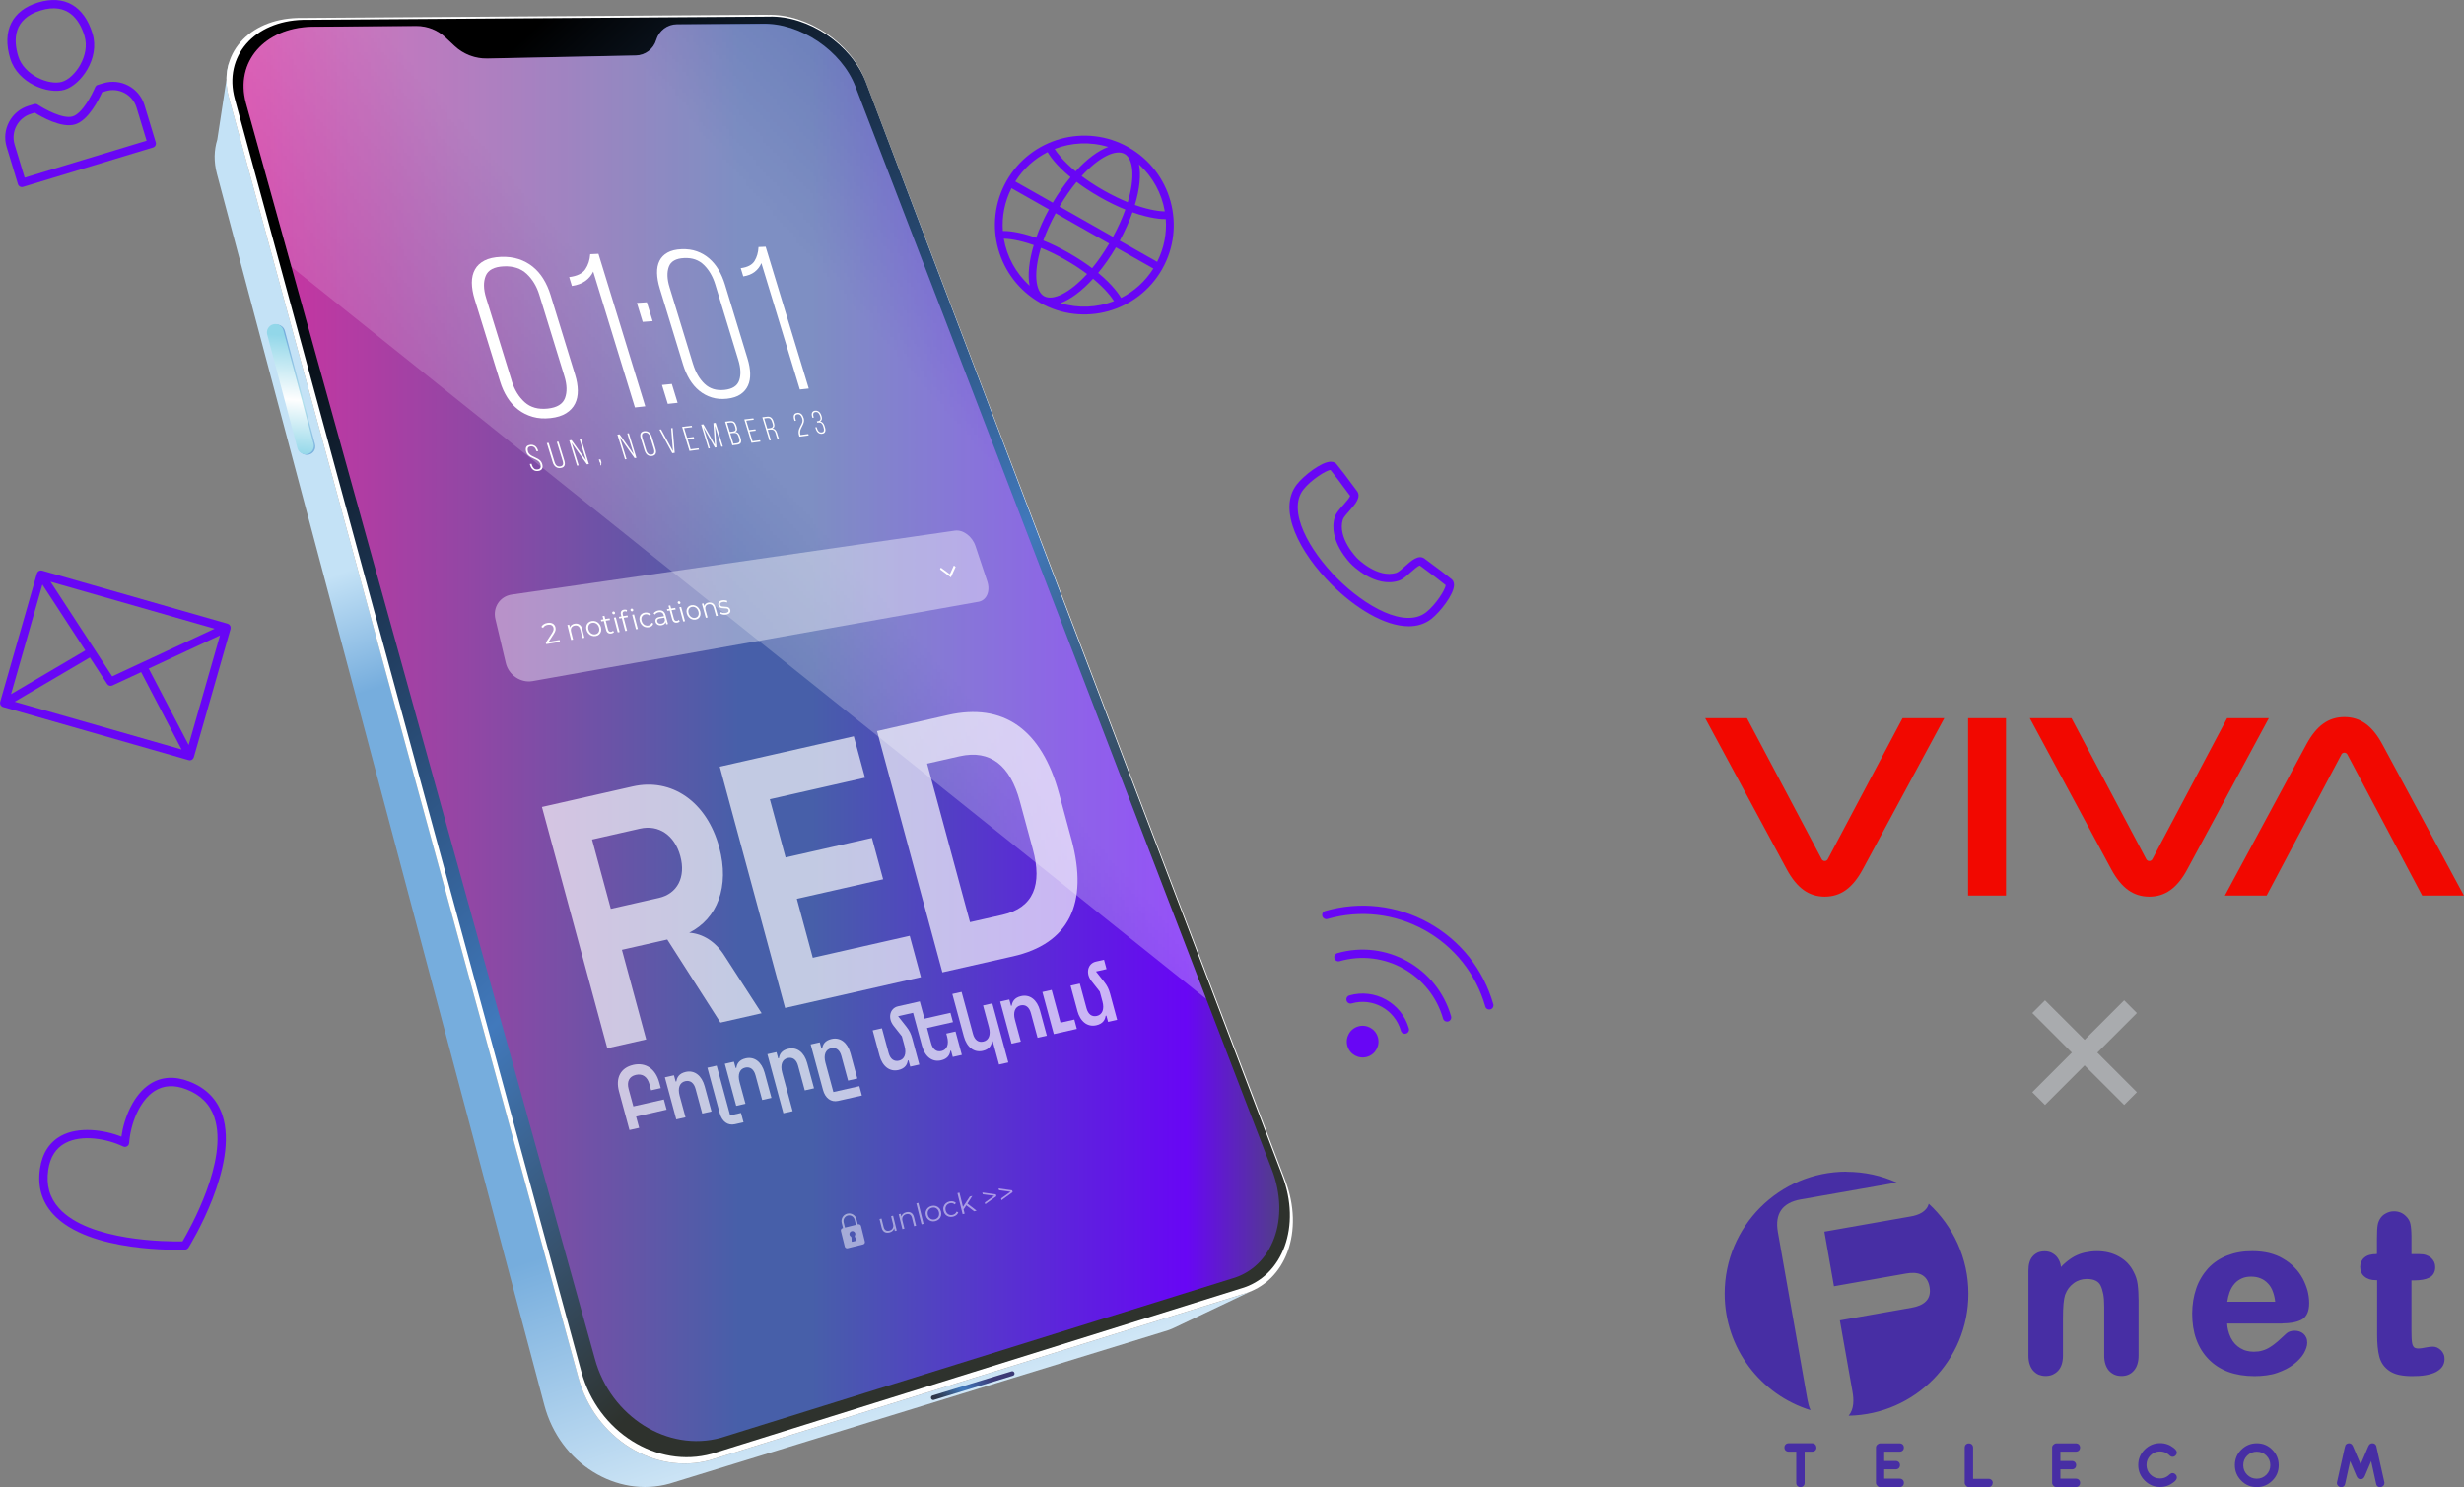 <?xml version="1.0" encoding="UTF-8"?>
<!DOCTYPE svg PUBLIC "-//W3C//DTD SVG 1.1//EN" "http://www.w3.org/Graphics/SVG/1.1/DTD/svg11.dtd">
<!-- Creator: CorelDRAW 2020 (64-Bit) -->
<svg xmlns="http://www.w3.org/2000/svg" xml:space="preserve" width="94.247mm" height="56.891mm" version="1.1" style="shape-rendering:geometricPrecision; text-rendering:geometricPrecision; image-rendering:optimizeQuality; fill-rule:evenodd; clip-rule:evenodd"
viewBox="0 0 734.9 443.61"
 xmlns:xlink="http://www.w3.org/1999/xlink"
 xmlns:xodm="http://www.corel.com/coreldraw/odm/2003">
 <rect x="0" y="0" width="734.9" height="443.61" fill="#808080" stroke="none"/>
 <defs>
  <style type="text/css">
   <![CDATA[
    .fil2 {fill:#A9ABAE;fill-rule:nonzero}
    .fil1 {fill:#472EA4;fill-rule:nonzero}
    .fil3 {fill:#6806F5;fill-rule:nonzero}
    .fil0 {fill:#F20800;fill-rule:nonzero}
    .fil5 {fill:white;fill-rule:nonzero}
    .fil8 {fill:white;fill-rule:nonzero;fill-opacity:0.4}
    .fil9 {fill:white;fill-rule:nonzero;fill-opacity:0.502}
    .fil14 {fill:#FEFEFE;fill-rule:nonzero;fill-opacity:0.671}
    .fil7 {fill:url(#id2);fill-rule:nonzero}
    .fil10 {fill:url(#id3);fill-rule:nonzero}
    .fil4 {fill:url(#id4);fill-rule:nonzero}
    .fil12 {fill:url(#id5);fill-rule:nonzero}
    .fil13 {fill:url(#id6);fill-rule:nonzero}
    .fil6 {fill:url(#id7);fill-rule:nonzero}
    .fil11 {fill:url(#id8);fill-rule:nonzero}
   ]]>
  </style>
     <mask id="id0">
  <linearGradient id="id1" gradientUnits="userSpaceOnUse" x1="7.67" y1="336.17" x2="385.21" y2="3.71">
   <stop offset="0" style="stop-opacity:0; stop-color:white"/>
   <stop offset="0.18" style="stop-opacity:0; stop-color:white"/>
   <stop offset="0.31" style="stop-opacity:0; stop-color:white"/>
   <stop offset="0.588" style="stop-opacity:0.298; stop-color:white"/>
   <stop offset="0.69" style="stop-opacity:0.298; stop-color:white"/>
   <stop offset="1" style="stop-opacity:0; stop-color:white"/>
  </linearGradient>
      <rect style="fill:url(#id1)" x="72.35" y="6.76" width="287.72" height="291.53"/>
     </mask>
  <linearGradient id="id2" gradientUnits="userSpaceOnUse" x1="72.65" y1="218.48" x2="381.56" y2="218.48">
   <stop offset="0" style="stop-opacity:1; stop-color:#D132A1"/>
   <stop offset="0.478" style="stop-opacity:1; stop-color:#475FA9"/>
   <stop offset="0.549" style="stop-opacity:1; stop-color:#475FA9"/>
   <stop offset="0.91" style="stop-opacity:1; stop-color:#6806F5"/>
   <stop offset="1" style="stop-opacity:1; stop-color:#523D8B"/>
  </linearGradient>
  <linearGradient id="id3" gradientUnits="userSpaceOnUse" x1="7.67" y1="336.17" x2="385.21" y2="3.71">
   <stop offset="0" style="stop-opacity:1; stop-color:white"/>
   <stop offset="0.18" style="stop-opacity:1; stop-color:white"/>
   <stop offset="0.31" style="stop-opacity:1; stop-color:white"/>
   <stop offset="0.588" style="stop-opacity:1; stop-color:white"/>
   <stop offset="0.69" style="stop-opacity:1; stop-color:white"/>
   <stop offset="1" style="stop-opacity:1; stop-color:white"/>
  </linearGradient>
  <linearGradient id="id4" gradientUnits="userSpaceOnUse" x1="157.58" y1="48.55" x2="305.07" y2="487.21">
   <stop offset="0" style="stop-opacity:1; stop-color:#C4E2F6"/>
   <stop offset="0.212" style="stop-opacity:1; stop-color:#C4E2F6"/>
   <stop offset="0.29" style="stop-opacity:1; stop-color:#76ADDD"/>
   <stop offset="0.671" style="stop-opacity:1; stop-color:#76ADDD"/>
   <stop offset="0.89" style="stop-opacity:1; stop-color:#E8F6FD"/>
   <stop offset="0.961" style="stop-opacity:1; stop-color:#A9B1D9"/>
   <stop offset="1" style="stop-opacity:1; stop-color:#A9B1D9"/>
  </linearGradient>
  <linearGradient id="id5" gradientUnits="userSpaceOnUse" x1="88.32" y1="95.71" x2="84.03" y2="146.72">
   <stop offset="0" style="stop-opacity:1; stop-color:#92D7E9"/>
   <stop offset="0.09" style="stop-opacity:1; stop-color:#92D7E9"/>
   <stop offset="0.459" style="stop-opacity:1; stop-color:#FEFEFE"/>
   <stop offset="0.78" style="stop-opacity:1; stop-color:#92D7E9"/>
   <stop offset="1" style="stop-opacity:1; stop-color:#92D7E9"/>
  </linearGradient>
  <linearGradient id="id6" gradientUnits="userSpaceOnUse" x1="284.05" y1="420.73" x2="295.05" y2="407.35">
   <stop offset="0" style="stop-opacity:1; stop-color:#2E3648"/>
   <stop offset="0.4" style="stop-opacity:1; stop-color:#4179BC"/>
   <stop offset="0.851" style="stop-opacity:1; stop-color:#3C3A76"/>
   <stop offset="1" style="stop-opacity:1; stop-color:#3C3A76"/>
  </linearGradient>
  <linearGradient id="id7" gradientUnits="userSpaceOnUse" x1="33.84" y1="11.13" x2="384.35" y2="389.79">
   <stop offset="0" style="stop-opacity:1; stop-color:black"/>
   <stop offset="0.161" style="stop-opacity:1; stop-color:black"/>
   <stop offset="0.569" style="stop-opacity:1; stop-color:#4179BC"/>
   <stop offset="0.788" style="stop-opacity:1; stop-color:#2E322D"/>
   <stop offset="1" style="stop-opacity:1; stop-color:#2E322D"/>
  </linearGradient>
  <linearGradient id="id8" gradientUnits="userSpaceOnUse" x1="88.77" y1="95.87" x2="84.48" y2="146.88">
   <stop offset="0" style="stop-opacity:1; stop-color:#76ADDD"/>
   <stop offset="0.09" style="stop-opacity:1; stop-color:#76ADDD"/>
   <stop offset="0.459" style="stop-opacity:1; stop-color:#B4E2ED"/>
   <stop offset="0.78" style="stop-opacity:1; stop-color:#76ADDD"/>
   <stop offset="1" style="stop-opacity:1; stop-color:#76ADDD"/>
  </linearGradient>
 </defs>
 <g id="Layer_x0020_1">
  <g id="_1364789594352">
   <path class="fil0" d="M543.33 256.29l-22.3 -42.06 -12.45 0c8.1,15.02 16.3,30.22 24.3,45.05 3.1,5.75 6.69,8.18 11.36,8.2 4.68,-0.02 8.26,-2.45 11.36,-8.2 7.99,-14.82 16.19,-30.02 24.3,-45.05l-12.45 0 -22.3 42.06c-0.4,0.75 -1.43,0.75 -1.83,0zm43.66 -42.06l11.31 0 0 52.92 -11.31 0 0 -52.92zm111.34 10.86l-22.3 42.06 -12.45 0c8.1,-15.03 16.3,-30.23 24.29,-45.05 3.1,-5.75 6.69,-8.18 11.36,-8.2 4.68,0.02 8.27,2.45 11.36,8.2 7.99,14.82 16.19,30.02 24.29,45.05l-12.45 0 -22.3 -42.06c-0.4,-0.75 -1.43,-0.75 -1.83,0zm-58.2 31.2l-22.3 -42.06 -12.44 0c8.1,15.02 16.3,30.22 24.29,45.05 3.1,5.75 6.69,8.18 11.36,8.2 4.68,-0.02 8.27,-2.45 11.36,-8.2 8,-14.82 16.19,-30.02 24.3,-45.05l-12.45 0 -22.29 42.06c-0.4,0.75 -1.43,0.75 -1.83,0z"/>
   <g id="_2574721728320">
    <path class="fil1" d="M550.73 349.55c5.33,0 10.42,1.14 15,3.21l-28.7 5.05c-5.44,0.98 -7.71,4.23 -6.78,9.67l8.81 49.97c0.2,1.1 0.47,2.19 0.94,3.21 -14.84,-4.58 -25.61,-18.41 -25.61,-34.77 0,-20.09 16.29,-36.38 36.38,-36.38l-0.04 0.04zm63.99 28.39c0.39,-0.43 0.82,-0.86 1.25,-1.21 0.9,-0.78 1.84,-1.45 2.78,-1.96 0.98,-0.51 2.04,-0.9 3.13,-1.14 1.1,-0.23 2.31,-0.39 3.52,-0.39 1.21,0 2.35,0.12 3.49,0.39 1.1,0.27 2.15,0.67 3.09,1.21 0.98,0.55 1.84,1.17 2.58,1.96 0.74,0.78 1.33,1.64 1.84,2.66 0.31,0.59 0.55,1.17 0.74,1.76 0.2,0.63 0.35,1.25 0.43,1.92 0.08,0.67 0.16,1.37 0.2,2.19 0.04,0.82 0.08,1.72 0.08,2.66l0 16.37c0,0.94 -0.12,1.8 -0.35,2.55 -0.23,0.78 -0.59,1.41 -1.06,1.96 -0.47,0.55 -1.02,0.94 -1.64,1.21 -0.63,0.27 -1.29,0.39 -2.04,0.39 -0.74,0 -1.45,-0.12 -2.08,-0.39 -0.63,-0.27 -1.17,-0.67 -1.68,-1.21 -0.47,-0.55 -0.82,-1.21 -1.06,-1.96 -0.23,-0.74 -0.35,-1.57 -0.35,-2.51l0 -14.65c0,-1.41 -0.08,-2.62 -0.27,-3.68 -0.2,-1.02 -0.47,-1.92 -0.82,-2.62 -0.31,-0.63 -0.82,-1.1 -1.45,-1.41 -0.7,-0.35 -1.61,-0.51 -2.7,-0.51 -0.71,0 -1.37,0.12 -2,0.31 -0.63,0.2 -1.25,0.51 -1.84,0.94 -0.59,0.43 -1.1,0.94 -1.53,1.49 -0.43,0.59 -0.78,1.25 -1.06,2 -0.2,0.63 -0.35,1.49 -0.47,2.66 -0.12,1.21 -0.16,2.66 -0.16,4.46l0 11c0,0.94 -0.12,1.8 -0.35,2.55 -0.23,0.78 -0.63,1.45 -1.1,1.96 -0.47,0.51 -1.06,0.9 -1.68,1.18 -0.63,0.27 -1.33,0.39 -2.08,0.39 -0.74,0 -1.41,-0.16 -2.04,-0.39 -0.63,-0.27 -1.17,-0.71 -1.64,-1.21 -0.47,-0.55 -0.82,-1.21 -1.06,-1.96 -0.23,-0.74 -0.35,-1.57 -0.35,-2.51l0 -25.41c0,-1.84 0.43,-3.29 1.29,-4.23l0 0c0.43,-0.51 0.98,-0.86 1.57,-1.14 0.59,-0.23 1.25,-0.35 2,-0.35 0.43,0 0.86,0.04 1.29,0.16 0.43,0.12 0.82,0.27 1.17,0.51 0.39,0.23 0.71,0.51 1.02,0.82 0.27,0.31 0.55,0.71 0.78,1.14 0.31,0.63 0.51,1.29 0.59,2.07l-0 -0.04zm65.95 16.88l-16.41 0c0.04,0.67 0.12,1.29 0.27,1.92 0.2,0.82 0.47,1.61 0.82,2.31 0.35,0.7 0.78,1.33 1.25,1.84 0.47,0.51 1.02,0.94 1.61,1.29 0.59,0.35 1.21,0.63 1.84,0.78 0.67,0.16 1.33,0.27 2.08,0.27 0.51,0 0.98,-0.04 1.41,-0.08 0.43,-0.04 0.86,-0.16 1.25,-0.27l0 0c0.39,-0.12 0.78,-0.23 1.17,-0.43 0.39,-0.16 0.78,-0.39 1.14,-0.63 0.39,-0.23 0.78,-0.51 1.14,-0.78 0.35,-0.27 0.7,-0.55 1.02,-0.82 0.35,-0.31 0.74,-0.67 1.17,-1.06 0.43,-0.39 0.94,-0.86 1.49,-1.37l0.04 -0.04c0.31,-0.27 0.67,-0.47 1.1,-0.59 0.39,-0.12 0.82,-0.19 1.33,-0.19 0.55,0 1.02,0.08 1.45,0.23 0.47,0.16 0.86,0.39 1.21,0.7 0.35,0.31 0.63,0.7 0.82,1.17 0.2,0.43 0.27,0.94 0.27,1.49 0,0.47 -0.08,0.98 -0.27,1.53 -0.16,0.51 -0.43,1.06 -0.74,1.64l0 0c-0.35,0.59 -0.78,1.14 -1.29,1.68 -0.51,0.55 -1.06,1.06 -1.72,1.57 -0.67,0.51 -1.41,0.98 -2.23,1.41 -0.82,0.43 -1.72,0.78 -2.7,1.14 -0.98,0.35 -2.04,0.59 -3.17,0.74 -1.14,0.16 -2.35,0.24 -3.6,0.24 -2.9,0 -5.52,-0.43 -7.79,-1.25 -2.31,-0.86 -4.27,-2.11 -5.91,-3.8 -1.64,-1.68 -2.86,-3.68 -3.68,-5.95 -0.82,-2.27 -1.21,-4.82 -1.21,-7.68 0,-1.33 0.12,-2.62 0.31,-3.88 0.2,-1.25 0.51,-2.43 0.9,-3.6 0.39,-1.18 0.9,-2.23 1.49,-3.21 0.59,-1.02 1.29,-1.92 2.04,-2.78l0 0c0.78,-0.82 1.64,-1.57 2.62,-2.23 0.94,-0.63 2,-1.18 3.13,-1.61 1.14,-0.43 2.31,-0.78 3.56,-0.98 1.25,-0.23 2.55,-0.31 3.92,-0.31 1.76,0 3.45,0.19 4.97,0.55 1.53,0.39 2.98,0.94 4.23,1.72 1.29,0.74 2.43,1.64 3.37,2.62 0.98,0.98 1.76,2.07 2.43,3.29 0.63,1.18 1.1,2.43 1.45,3.64 0.31,1.25 0.47,2.47 0.47,3.72 0,1.21 -0.2,2.23 -0.55,3.01 -0.39,0.86 -0.98,1.53 -1.76,1.92 -0.7,0.35 -1.53,0.63 -2.51,0.82 -0.94,0.16 -2,0.27 -3.17,0.27l-0.04 0zm-16.37 -6.5l14.29 0c-0.12,-1.1 -0.35,-2.07 -0.67,-2.94 -0.35,-1.02 -0.86,-1.88 -1.53,-2.55 -0.63,-0.67 -1.37,-1.18 -2.19,-1.49 -0.82,-0.35 -1.76,-0.51 -2.82,-0.51 -0.98,0 -1.92,0.16 -2.7,0.51 -0.78,0.35 -1.53,0.82 -2.15,1.53 -0.63,0.7 -1.14,1.53 -1.53,2.58 -0.31,0.86 -0.55,1.8 -0.71,2.9l0 -0.04zm44.41 -14.25l0.23 0 0 -4.54c0,-0.67 0,-1.29 0.04,-1.92 0,-0.59 0.04,-1.06 0.08,-1.49 0.04,-0.47 0.12,-0.9 0.23,-1.29 0.12,-0.39 0.27,-0.74 0.47,-1.1 0.2,-0.35 0.47,-0.7 0.74,-0.98 0.27,-0.27 0.63,-0.55 1.02,-0.74 0.39,-0.23 0.78,-0.39 1.21,-0.51 0.43,-0.12 0.86,-0.16 1.33,-0.16 0.67,0 1.29,0.12 1.88,0.35 0.59,0.23 1.14,0.59 1.64,1.1 0.35,0.35 0.67,0.7 0.9,1.14 0.23,0.39 0.39,0.86 0.47,1.33 0.08,0.43 0.16,0.94 0.2,1.57 0.04,0.59 0.08,1.29 0.08,2.04l0 5.25 2.47 0c0.7,0 1.33,0.08 1.88,0.27 0.59,0.2 1.06,0.47 1.49,0.82 0.39,0.35 0.7,0.78 0.94,1.25 0.2,0.47 0.31,0.98 0.31,1.57 0,0.7 -0.16,1.33 -0.47,1.88 -0.31,0.55 -0.78,0.98 -1.37,1.25 -0.55,0.27 -1.17,0.47 -1.92,0.59 -0.7,0.12 -1.53,0.2 -2.43,0.2l-0.9 0 0 15.39c0,0.7 0,1.29 0.04,1.8 0.04,0.51 0.04,0.94 0.12,1.29 0.04,0.31 0.12,0.59 0.2,0.82 0.08,0.23 0.23,0.43 0.35,0.59 0.12,0.16 0.31,0.23 0.51,0.31 0.27,0.08 0.59,0.12 0.98,0.12 0.23,0 0.51,-0.04 0.82,-0.08 0.31,-0.04 0.67,-0.12 1.1,-0.2l0 0c0.43,-0.08 0.86,-0.16 1.21,-0.2 0.39,-0.04 0.7,-0.08 0.98,-0.08 0.47,0 0.9,0.08 1.33,0.27 0.39,0.2 0.78,0.43 1.14,0.78 0.35,0.35 0.63,0.74 0.82,1.21 0.2,0.43 0.27,0.9 0.27,1.45 0,0.86 -0.23,1.64 -0.7,2.31 -0.47,0.63 -1.14,1.17 -2,1.61 -0.82,0.39 -1.84,0.7 -3.02,0.9 -1.17,0.2 -2.47,0.27 -3.96,0.27 -1.41,0 -2.66,-0.12 -3.8,-0.35 -1.14,-0.23 -2.07,-0.63 -2.86,-1.14 -0.78,-0.51 -1.45,-1.14 -1.96,-1.84 -0.51,-0.71 -0.9,-1.53 -1.14,-2.43 -0.24,-0.86 -0.39,-1.84 -0.51,-2.98 -0.12,-1.14 -0.16,-2.39 -0.16,-3.76l0 -16.13 -0.39 0c-0.7,0 -1.33,-0.08 -1.92,-0.27 -0.59,-0.2 -1.1,-0.47 -1.49,-0.82 -0.43,-0.35 -0.74,-0.78 -0.94,-1.29 -0.2,-0.47 -0.31,-1.02 -0.31,-1.57 0,-0.55 0.12,-1.1 0.31,-1.57 0.23,-0.47 0.55,-0.9 0.98,-1.25l0 0c0.43,-0.35 0.94,-0.63 1.57,-0.78 0.59,-0.16 1.25,-0.23 1.96,-0.23l-0.08 -0.04zm-133.5 -15.04c7.28,6.66 11.87,16.25 11.87,26.9 0,19.85 -15.94,36.03 -35.71,36.38 1.65,-1.96 1.57,-4.82 1.14,-7.21l-3.76 -21.22 21.5 -3.8c3.45,-0.63 5.91,-2.35 5.25,-6.15 -0.67,-3.84 -3.52,-4.66 -7.01,-4.03l-21.5 3.8 -2.86 -16.29 25.77 -4.54c2.27,-0.39 4.74,-1.37 5.36,-3.8l-0.04 -0.04z"/>
    <path class="fil1" d="M541.76 431.79c0,0.35 -0.12,0.67 -0.35,0.9 -0.24,0.23 -0.55,0.35 -0.9,0.35l-2.27 0 0 9.32c0,0.35 -0.12,0.67 -0.35,0.9 -0.23,0.23 -0.55,0.35 -0.9,0.35 -0.35,0 -0.67,-0.12 -0.9,-0.35 -0.24,-0.23 -0.35,-0.55 -0.35,-0.9l0 -9.32 -2.27 0c-0.35,0 -0.67,-0.12 -0.9,-0.35 -0.23,-0.23 -0.35,-0.55 -0.35,-0.9 0,-0.35 0.12,-0.67 0.35,-0.9 0.23,-0.23 0.55,-0.35 0.9,-0.35l7.01 0c0.35,0 0.67,0.12 0.9,0.35 0.23,0.23 0.35,0.55 0.35,0.9l0.04 0zm26.08 0c0,0.35 -0.12,0.67 -0.35,0.9 -0.23,0.23 -0.55,0.35 -0.9,0.35l-4.62 0 0 2.78 3.45 0c0.35,0 0.67,0.12 0.9,0.35 0.23,0.23 0.35,0.51 0.35,0.9 0,0.35 -0.12,0.67 -0.35,0.9 -0.24,0.23 -0.55,0.35 -0.9,0.35l-3.45 0 0 2.78 4.62 0c0.35,0 0.67,0.12 0.9,0.35 0.23,0.23 0.35,0.51 0.35,0.9 0,0.35 -0.12,0.67 -0.35,0.9 -0.23,0.23 -0.55,0.35 -0.9,0.35l-5.83 0c-0.35,0 -0.63,-0.12 -0.86,-0.39 -0.23,-0.23 -0.39,-0.55 -0.39,-0.86l0 -10.53c0,-0.31 0.12,-0.63 0.39,-0.86 0.23,-0.23 0.55,-0.39 0.86,-0.39l5.83 0c0.35,0 0.67,0.12 0.9,0.35 0.23,0.24 0.35,0.55 0.35,0.9l0 -0.04zm26.47 10.57c0,0.35 -0.12,0.67 -0.35,0.9 -0.23,0.23 -0.55,0.35 -0.9,0.35l-5.83 0c-0.35,0 -0.63,-0.12 -0.86,-0.39 -0.23,-0.23 -0.39,-0.55 -0.39,-0.86l0 -10.53c0,-0.35 0.12,-0.67 0.35,-0.9 0.23,-0.23 0.55,-0.35 0.9,-0.35 0.35,0 0.67,0.12 0.9,0.35 0.23,0.23 0.35,0.55 0.35,0.9l0 9.32 4.62 0c0.35,0 0.67,0.12 0.9,0.35 0.23,0.23 0.35,0.51 0.35,0.9l-0.04 -0.04zm26.08 -10.57c0,0.35 -0.12,0.67 -0.35,0.9 -0.23,0.23 -0.55,0.35 -0.9,0.35l-4.62 0 0 2.78 3.45 0c0.35,0 0.67,0.12 0.9,0.35 0.23,0.23 0.35,0.51 0.35,0.9 0,0.35 -0.12,0.67 -0.35,0.9 -0.23,0.23 -0.55,0.35 -0.9,0.35l-3.45 0 0 2.78 4.62 0c0.35,0 0.67,0.12 0.9,0.35 0.23,0.23 0.35,0.51 0.35,0.9 0,0.35 -0.12,0.67 -0.35,0.9 -0.23,0.23 -0.55,0.35 -0.9,0.35l-5.83 0c-0.35,0 -0.63,-0.12 -0.86,-0.39 -0.23,-0.23 -0.39,-0.55 -0.39,-0.86l0 -10.53c0,-0.31 0.12,-0.63 0.39,-0.86 0.23,-0.23 0.55,-0.39 0.86,-0.39l5.83 0c0.35,0 0.67,0.12 0.9,0.35 0.23,0.24 0.35,0.55 0.35,0.9l0 -0.04zm28.86 9.01c0,0.43 -0.31,0.9 -0.94,1.37 -1.21,0.94 -2.55,1.41 -4.03,1.41 -1.8,0 -3.33,-0.63 -4.62,-1.92 -1.25,-1.25 -1.92,-2.82 -1.92,-4.62 0,-1.8 0.63,-3.33 1.92,-4.62 1.25,-1.25 2.82,-1.92 4.62,-1.92 1.49,0 2.82,0.47 4.03,1.41 0.63,0.51 0.94,0.94 0.94,1.37 0,0.35 -0.12,0.63 -0.39,0.9 -0.23,0.27 -0.55,0.39 -0.9,0.39 -0.27,0 -0.59,-0.12 -0.86,-0.39 -0.08,-0.08 -0.2,-0.2 -0.39,-0.35 -0.7,-0.55 -1.53,-0.86 -2.47,-0.86 -1.1,0 -2.07,0.39 -2.86,1.18 -0.78,0.78 -1.17,1.72 -1.17,2.86 0,1.14 0.39,2.07 1.17,2.86 0.78,0.78 1.72,1.17 2.86,1.17 0.94,0 1.72,-0.27 2.47,-0.86 0.08,-0.08 0.2,-0.2 0.39,-0.35 0.31,-0.27 0.59,-0.39 0.86,-0.39 0.35,0 0.63,0.12 0.9,0.39 0.27,0.27 0.39,0.55 0.39,0.9l0 0.08zm30.39 -3.72c0,1.8 -0.63,3.37 -1.92,4.62 -1.25,1.25 -2.82,1.92 -4.62,1.92 -1.8,0 -3.37,-0.63 -4.62,-1.92 -1.25,-1.25 -1.92,-2.82 -1.92,-4.62 0,-1.8 0.63,-3.37 1.92,-4.62 1.25,-1.25 2.82,-1.92 4.62,-1.92 1.8,0 3.37,0.63 4.62,1.92 1.25,1.25 1.92,2.82 1.92,4.62zm-2.51 0c0,-1.14 -0.39,-2.07 -1.17,-2.86 -0.78,-0.78 -1.72,-1.17 -2.86,-1.17 -1.1,0 -2.07,0.39 -2.86,1.17 -0.78,0.78 -1.17,1.72 -1.17,2.86 0,1.14 0.39,2.07 1.17,2.86 0.78,0.78 1.72,1.17 2.86,1.17 1.1,0 2.07,-0.39 2.86,-1.17 0.78,-0.78 1.17,-1.72 1.17,-2.86zm34.03 5.33c0,0.35 -0.12,0.63 -0.39,0.86 -0.23,0.23 -0.55,0.35 -0.9,0.35 -0.63,0 -1.06,-0.31 -1.17,-0.98l-1.49 -6.77 -1.88 4.43c-0.27,0.67 -0.7,0.98 -1.25,0.98 -0.55,0 -0.98,-0.31 -1.25,-0.98l-1.88 -4.43 -1.49 6.77c-0.16,0.67 -0.55,0.98 -1.17,0.98 -0.35,0 -0.67,-0.12 -0.9,-0.35 -0.23,-0.23 -0.39,-0.51 -0.39,-0.86 0,-0.08 0,-0.2 0.04,-0.31l2.31 -10.34c0.04,-0.16 0.12,-0.39 0.23,-0.7 0.23,-0.31 0.59,-0.51 1.06,-0.51 0.51,0 0.9,0.31 1.17,0.94l2.27 5.33 2.27 -5.33c0.27,-0.63 0.67,-0.94 1.18,-0.94 0.47,0 0.82,0.16 1.06,0.51 0.08,0.12 0.2,0.35 0.24,0.7l2.31 10.34c0.04,0.12 0.04,0.23 0.04,0.31l-0 0z"/>
   </g>
   <polygon class="fil2" points="609.94,298.4 621.74,310.2 633.54,298.4 637.34,302.2 625.54,314 637.34,325.81 633.54,329.61 621.74,317.81 609.94,329.61 606.14,325.81 617.94,314 606.14,302.2 "/>
  </g>
  <path class="fil3" d="M336.56 43.92c-12.8,-7.25 -29.11,-2.74 -36.36,10.06 -7.25,12.8 -2.74,29.11 10.06,36.36 12.8,7.25 29.11,2.74 36.36,-10.06 7.25,-12.8 2.74,-29.11 -10.06,-36.36zm-2.18 44.96l0 0c-0.54,-0.94 -2.42,-3.82 -6.85,-7.48 1.84,-2.23 3.64,-4.78 5.3,-7.61l11.16 6.32c-2.43,3.86 -5.78,6.83 -9.62,8.76zm-22.99 -0.55l0 0c-2.63,-1.49 -3.15,-7.02 -0.93,-14.4 2.12,0.86 4.49,1.98 7.12,3.47 2.63,1.49 4.81,2.95 6.64,4.33 -5.19,5.69 -10.2,8.09 -12.83,6.6zm7.32 -12.92l0 0c-2.79,-1.58 -5.29,-2.76 -7.54,-3.67 0.91,-2.56 2.14,-5.3 3.68,-8.13l15.96 9.05c-1.64,2.78 -3.36,5.25 -5.09,7.34 -1.93,-1.46 -4.24,-3 -7.02,-4.58zm-17.03 -19.27l0 0 11.16 6.32c-1.57,2.88 -2.84,5.73 -3.8,8.46 -5.42,-1.92 -8.84,-2.05 -9.93,-2.03 -0.32,-4.28 0.51,-8.68 2.57,-12.75zm10.75 -10.77l0 0c0.54,0.94 2.42,3.82 6.85,7.48 -1.84,2.23 -3.64,4.79 -5.3,7.61l-11.16 -6.32c2.43,-3.86 5.78,-6.83 9.62,-8.76zm22.99 0.55l0 0c2.63,1.49 3.15,7.02 0.93,14.4 -2.12,-0.86 -4.48,-1.99 -7.12,-3.48 -2.63,-1.49 -4.81,-2.95 -6.64,-4.32 5.19,-5.69 10.2,-8.09 12.83,-6.6zm-7.32 12.92l0 0c2.79,1.58 5.29,2.76 7.54,3.67 -0.91,2.56 -2.14,5.3 -3.68,8.14l-15.96 -9.05c1.64,-2.78 3.36,-5.25 5.09,-7.34 1.93,1.46 4.24,3 7.02,4.58zm5.87 12.95l0 0c1.57,-2.88 2.84,-5.74 3.8,-8.46 5.42,1.92 8.85,2.05 9.93,2.03 0.32,4.28 -0.51,8.68 -2.57,12.75l-11.16 -6.32zm13.45 -8.73l0 0c-1.09,-0.01 -4.16,-0.22 -8.94,-1.92 1.42,-4.71 1.85,-8.93 1.24,-12.1 4.13,3.73 6.79,8.7 7.69,14.02zm-16.89 -19.23l0 0c-3.03,1.11 -6.42,3.64 -9.73,7.28 -3.89,-3.21 -5.66,-5.74 -6.24,-6.68 5.02,-1.95 10.65,-2.23 15.97,-0.6zm-31.14 27.37l0 0c1.1,0.02 4.18,0.24 8.93,1.92 -1.42,4.71 -1.85,8.93 -1.24,12.09 -4.13,-3.73 -6.79,-8.7 -7.69,-14.01zm16.89 19.22l0 0c3.03,-1.11 6.42,-3.64 9.73,-7.28 3.89,3.21 5.66,5.74 6.24,6.68 -5.02,1.95 -10.65,2.23 -15.97,0.6z"/>
  <g id="_1364789596896">
   <g>
    <path class="fil3" d="M420.11 186.81c-7.2,0 -16.06,-5.55 -23.02,-12.51 -9.4,-9.4 -16.22,-22.26 -10.29,-29.82 2.07,-2.64 7.33,-6.72 10.09,-6.74 0.01,0 0.02,0 0.03,0 0.93,0 1.46,0.41 1.74,0.76 1.87,2.29 3.12,4.01 4.23,5.52 0.62,0.85 1.2,1.64 1.82,2.44 1.4,1.81 -0.53,3.98 -2.23,5.89 -0.79,0.89 -1.77,1.99 -1.96,2.59 -1.76,5.57 4.24,11.56 4.3,11.62 0.08,0.08 6.06,6.08 11.64,4.32 0.61,-0.19 1.71,-1.17 2.59,-1.96 1.91,-1.7 4.09,-3.64 5.89,-2.23 0.8,0.62 1.59,1.2 2.45,1.83 1.51,1.11 3.22,2.36 5.52,4.23 0.35,0.29 0.77,0.82 0.76,1.77 -0.02,2.75 -4.11,8.02 -6.74,10.08 -1.96,1.54 -4.28,2.22 -6.8,2.22zm-23.27 -46.59l0 0c-1.27,0.01 -5.87,2.97 -8.09,5.8 -4.96,6.33 1.75,18.18 10.09,26.52 8.34,8.34 20.2,15.05 26.52,10.09 2.83,-2.22 5.79,-6.81 5.8,-8.09 -2.17,-1.76 -3.81,-2.96 -5.26,-4.03 -0.84,-0.62 -1.63,-1.2 -2.43,-1.81 -0.57,0.1 -2,1.37 -2.79,2.07 -1.22,1.09 -2.38,2.12 -3.5,2.47 -7.05,2.23 -13.86,-4.64 -14.15,-4.93 -0.27,-0.27 -7.14,-7.09 -4.91,-14.13 0.35,-1.12 1.38,-2.27 2.48,-3.5 0.7,-0.78 1.97,-2.21 2.07,-2.78 -0.61,-0.79 -1.19,-1.58 -1.81,-2.42 -1.07,-1.45 -2.27,-3.1 -4.03,-5.27zm34.48 34.45l0 0 0 0z"/>
   </g>
  </g>
  <path class="fil3" d="M68.76 187.6c0.02,-0.06 0.01,-0.12 0.01,-0.18 0.01,-0.09 0.03,-0.17 0.02,-0.26 -0.01,-0.09 -0.04,-0.17 -0.06,-0.25 -0.02,-0.06 -0.02,-0.12 -0.04,-0.17 -0.01,-0.01 -0.02,-0.02 -0.03,-0.04 -0.04,-0.08 -0.1,-0.15 -0.16,-0.22 -0.05,-0.05 -0.08,-0.11 -0.13,-0.16 -0.06,-0.05 -0.13,-0.08 -0.19,-0.12 -0.07,-0.04 -0.15,-0.09 -0.23,-0.12 -0.01,-0 -0.03,-0.02 -0.04,-0.02l-55.36 -15.85c-0.01,-0 -0.03,0 -0.04,-0 -0.08,-0.02 -0.17,-0.02 -0.26,-0.02 -0.08,-0 -0.15,-0.01 -0.23,-0 -0.07,0.01 -0.13,0.04 -0.2,0.06 -0.09,0.03 -0.18,0.05 -0.25,0.1 -0.01,0.01 -0.03,0.01 -0.04,0.02 -0.05,0.03 -0.08,0.08 -0.13,0.12 -0.07,0.06 -0.13,0.11 -0.19,0.18 -0.05,0.07 -0.08,0.15 -0.12,0.24 -0.02,0.05 -0.06,0.1 -0.08,0.16l-10.96 38.3c-0,0.01 0,0.01 -0,0.01 -0.03,0.11 -0.03,0.23 -0.03,0.35 0,0.04 -0.01,0.09 -0.01,0.13 0.01,0.05 0.04,0.1 0.05,0.15 0.03,0.11 0.05,0.22 0.11,0.31 0,0 0,0.01 0.01,0.01 0.04,0.06 0.1,0.11 0.14,0.16 0.05,0.06 0.1,0.13 0.16,0.19 0.13,0.1 0.27,0.18 0.42,0.22l55.36 15.85c0.15,0.04 0.32,0.06 0.48,0.04 0.08,-0.01 0.16,-0.05 0.24,-0.07 0.07,-0.02 0.14,-0.03 0.2,-0.06 0.01,-0 0.01,-0.01 0.01,-0.01 0.1,-0.05 0.18,-0.13 0.26,-0.21 0.04,-0.04 0.08,-0.06 0.12,-0.1 0.03,-0.03 0.04,-0.08 0.06,-0.12 0.06,-0.1 0.13,-0.2 0.16,-0.31 0,-0 0.01,-0.01 0.01,-0.01l10.96 -38.3zm-56.12 -13.22l0 0 12.81 19.65 -22.16 13.03 9.35 -32.68zm20.82 27.38l0 0 -18.4 -28.23 48.95 14.01 -30.55 14.23zm-6.65 -5.64l0 0 5.15 7.91c0.17,0.26 0.42,0.44 0.7,0.52 0.28,0.08 0.59,0.06 0.87,-0.07l8.56 -3.98 12.06 23.07 -49.78 -14.25 22.44 -13.19zm17.54 3.32l0 0 21.26 -9.9 -9.35 32.68 -11.91 -22.78z"/>
  <path class="fil3" d="M443.59 301c-0.28,-0.15 -0.5,-0.41 -0.59,-0.75 -2.8,-9.77 -9.24,-17.87 -18.12,-22.8 -8.89,-4.93 -19.17,-6.11 -28.94,-3.31 -0.66,0.19 -1.35,-0.19 -1.54,-0.85 -0.19,-0.66 0.19,-1.35 0.85,-1.54 10.41,-2.98 21.36,-1.73 30.83,3.52 9.47,5.25 16.33,13.88 19.31,24.29 0.19,0.66 -0.19,1.35 -0.85,1.54 -0.33,0.09 -0.67,0.05 -0.95,-0.11zm-24.24 7.32l0 0c0.66,-0.19 1.04,-0.88 0.85,-1.54 -2.18,-7.6 -10.13,-12.02 -17.74,-9.84 -0.66,0.19 -1.04,0.88 -0.85,1.54 0.19,0.66 0.88,1.04 1.54,0.85 6.28,-1.8 12.86,1.85 14.66,8.13 0.1,0.33 0.31,0.59 0.59,0.75 0.28,0.16 0.62,0.2 0.95,0.11zm12.59 -3.61l0 0c0.66,-0.19 1.04,-0.88 0.85,-1.54 -4.17,-14.55 -19.39,-23 -33.94,-18.83 -0.66,0.19 -1.04,0.88 -0.85,1.54 0.19,0.66 0.88,1.04 1.54,0.85 13.23,-3.79 27.07,3.89 30.86,17.12 0.09,0.33 0.31,0.59 0.59,0.75 0.28,0.15 0.62,0.2 0.95,0.11zm-26.83 1.47l0 0c-2.51,0.72 -3.96,3.34 -3.24,5.85 0.72,2.51 3.34,3.96 5.85,3.24 2.51,-0.72 3.96,-3.34 3.24,-5.85 -0.72,-2.51 -3.34,-3.96 -5.85,-3.24z"/>
  <path class="fil3" d="M19.27 26.76c-4.83,1.46 -13.97,-1.87 -16.22,-9.29 -2.51,-8.27 0.53,-14.37 8.33,-16.73 7.8,-2.36 13.71,1.02 16.22,9.29 2.25,7.42 -3.5,15.27 -8.33,16.73zm-7.17 -23.64l0 0c-8.17,2.48 -8.14,8.78 -6.67,13.63 1.75,5.76 9.3,8.79 13.11,7.63 3.82,-1.16 8.42,-7.86 6.67,-13.63 -1.47,-4.85 -4.94,-10.11 -13.11,-7.63zm33.54 40.87l0 0 -38.75 11.75c-0.66,0.2 -1.35,-0.17 -1.55,-0.83l-3.36 -11.08c-1.58,-5.19 1.37,-10.7 6.56,-12.27l1.66 -0.5c0.36,-0.11 0.74,-0.05 1.05,0.16 1.91,1.27 7.51,4.39 10.41,3.51 2.91,-0.88 5.83,-6.58 6.71,-8.7 0.14,-0.34 0.43,-0.61 0.79,-0.71l1.66 -0.5c5.19,-1.58 10.7,1.37 12.27,6.56l3.36 11.08c0.2,0.66 -0.17,1.35 -0.83,1.55zm-38.28 9l0 0 36.36 -11.02 -3 -9.88c-1.18,-3.88 -5.29,-6.08 -9.17,-4.9l-1.11 0.34c-0.91,2.03 -4.02,8.36 -8.05,9.58 -4.03,1.22 -10.14,-2.31 -12.02,-3.49l-1.11 0.34c-3.88,1.18 -6.08,5.29 -4.9,9.17l3 9.88z"/>
  <path class="fil3" d="M56.49 322.64c-4.37,-1.7 -8.31,-1.46 -11.71,0.7 -4.92,3.13 -7.77,10.01 -8.57,15.73 -5.37,-2.12 -12.76,-3.03 -17.91,-0.29 -3.52,1.88 -5.7,5.21 -6.38,9.85 -0.76,5.26 0.53,9.79 3.85,13.47 10.59,11.74 38.25,10.72 39.42,10.67 0.06,-0 0.12,-0.02 0.18,-0.03 0.03,-0.01 0.07,-0.01 0.1,-0.02 0.1,-0.03 0.2,-0.07 0.29,-0.12l0 -0c0,0 0,-0 0,-0 0.09,-0.05 0.17,-0.12 0.25,-0.19 0.02,-0.02 0.04,-0.05 0.07,-0.08 0.04,-0.05 0.08,-0.09 0.12,-0.14 0.62,-1 15.12,-24.57 10.12,-39.57 -1.57,-4.7 -4.87,-8.06 -9.83,-9.98zm7.47 10.77l0 0c4.23,12.69 -7.38,33.25 -9.53,36.9 -4.23,0.08 -27.85,0.06 -36.81,-9.87 -2.83,-3.14 -3.89,-6.89 -3.23,-11.44 0.55,-3.81 2.25,-6.51 5.09,-8.01 4.91,-2.62 12.38,-1.31 17.25,1.02 0.08,0.04 0.16,0.04 0.24,0.06 0.07,0.02 0.13,0.05 0.21,0.06 0,0 0.01,-0 0.01,-0 0.13,0.01 0.25,-0.02 0.37,-0.05 0.04,-0.01 0.07,-0 0.11,-0.02 0.08,-0.03 0.14,-0.08 0.21,-0.12 0.07,-0.04 0.15,-0.07 0.21,-0.12 0.03,-0.02 0.04,-0.06 0.07,-0.09 0.09,-0.09 0.17,-0.19 0.23,-0.3 0,-0 0,-0.01 0.01,-0.01 0.03,-0.07 0.03,-0.14 0.05,-0.21 0.02,-0.08 0.06,-0.16 0.07,-0.24 0.37,-5.38 2.91,-12.54 7.6,-15.52 2.71,-1.72 5.89,-1.88 9.48,-0.48 4.29,1.67 7.03,4.43 8.37,8.44z"/>
  <g>
   <g id="_1364789606064">
    <path class="fil4" d="M373.13 385.21c-0.26,0.11 -0.52,0.21 -0.79,0.31 -0.27,0.1 -0.54,0.19 -0.81,0.28 -0.27,0.09 -0.55,0.17 -0.83,0.25l-158.94 49.53c-4.11,1.13 -8.31,1.29 -12.38,0.62 -4.07,-0.68 -8,-2.2 -11.58,-4.44 -3.57,-2.24 -6.78,-5.18 -9.4,-8.69 -2.62,-3.51 -4.64,-7.58 -5.87,-12.06l-104.25 -381.9c-0.26,-0.94 -0.44,-1.87 -0.56,-2.78 -0.12,-0.91 -0.18,-1.81 -0.17,-2.69 0.01,-0.88 0.08,-1.74 0.21,-2.58 0.07,-0.42 0.15,-0.83 0.24,-1.24 0.1,-0.41 0.21,-0.81 0.33,-1.21l-0 0 0 -0 -3.53 23.05c-0.24,0.77 -0.43,1.57 -0.56,2.39 -0.13,0.82 -0.2,1.66 -0.22,2.51 -0.01,0.86 0.04,1.73 0.15,2.61 0.11,0.89 0.29,1.79 0.53,2.7l97.68 367.4c1.14,4.28 3.05,8.16 5.52,11.5 2.48,3.35 5.52,6.14 8.92,8.26 3.4,2.12 7.15,3.56 11.04,4.19 3.88,0.63 7.9,0.46 11.85,-0.64l147.51 -45.38c0.27,-0.08 0.54,-0.16 0.81,-0.24 0.27,-0.09 0.53,-0.18 0.79,-0.28 0.26,-0.1 0.52,-0.2 0.77,-0.31 0.25,-0.11 0.5,-0.22 0.75,-0.34l23.55 -11.2c-0.25,0.12 -0.51,0.24 -0.77,0.35z"/>
    <g>
     <path class="fil5" d="M228.96 4.42c2.99,-0.08 6.03,0.4 8.99,1.35 2.95,0.95 5.81,2.36 8.43,4.12 2.62,1.77 5,3.89 7,6.28 2,2.39 3.61,5.04 4.69,7.85l125.25 328.07c1.44,3.77 2.18,7.54 2.28,11.14 0.1,3.61 -0.44,7.04 -1.56,10.11 -1.13,3.09 -2.84,5.81 -5.08,7.99 -2.25,2.19 -5.03,3.82 -8.27,4.71l-158.94 49.53c-4.11,1.13 -8.31,1.29 -12.38,0.62 -4.07,-0.68 -8,-2.2 -11.58,-4.44 -3.57,-2.24 -6.78,-5.18 -9.4,-8.69 -2.62,-3.51 -4.64,-7.58 -5.87,-12.06l-104.25 -381.9c-0.87,-3.2 -0.94,-6.28 -0.32,-9.09 0.62,-2.8 1.92,-5.33 3.79,-7.47 1.86,-2.13 4.29,-3.88 7.17,-5.12 2.86,-1.23 6.17,-1.96 9.82,-2.06l140.21 -0.96z"/>
    </g>
    <g>
     <path class="fil6" d="M229.37 4.95c2.96,-0.08 5.98,0.4 8.91,1.34 2.92,0.94 5.76,2.34 8.36,4.1 2.6,1.76 4.96,3.87 6.94,6.24 1.98,2.37 3.58,5.01 4.65,7.81l124.21 326.22c1.43,3.75 2.16,7.5 2.26,11.07 0.1,3.59 -0.44,7 -1.55,10.06 -1.12,3.07 -2.82,5.78 -5.04,7.95 -2.23,2.18 -4.99,3.8 -8.2,4.69l-157.61 49.25c-4.08,1.12 -8.24,1.29 -12.27,0.61 -4.04,-0.68 -7.94,-2.19 -11.48,-4.41 -3.54,-2.22 -6.72,-5.15 -9.32,-8.64 -2.59,-3.49 -4.6,-7.53 -5.82,-11.99l-103.38 -379.74c-0.87,-3.19 -0.94,-6.24 -0.32,-9.03 0.61,-2.78 1.91,-5.3 3.76,-7.43 1.85,-2.12 4.25,-3.86 7.11,-5.09 2.84,-1.22 6.12,-1.95 9.74,-2.05l139.04 -0.95z"/>
    </g>
    <path class="fil7" d="M379.36 348.95l-124.21 -323.1c-1.03,-2.69 -2.58,-5.23 -4.49,-7.52 -1.91,-2.29 -4.2,-4.32 -6.71,-6.02 -2.51,-1.69 -5.25,-3.04 -8.08,-3.95 -2.83,-0.91 -5.75,-1.38 -8.61,-1.3l-25.36 0.17c-2.86,0.02 -5.36,1.91 -6.17,4.65 -0.8,2.71 -3.26,4.59 -6.08,4.65l-44.32 0.91c-3.61,0.07 -7.11,-1.26 -9.75,-3.73l-2.76 -2.58c-2.34,-2.18 -5.42,-3.39 -8.62,-3.37l-31.27 0.21c-3.49,0.1 -6.67,0.79 -9.41,1.97 -2.75,1.19 -5.08,2.86 -6.86,4.9 -1.79,2.05 -3.04,4.48 -3.63,7.16 -0.6,2.69 -0.53,5.63 0.31,8.7l104.09 374.66c1.17,4.3 3.12,8.2 5.62,11.56 2.51,3.36 5.58,6.18 9,8.33 3.42,2.14 7.19,3.6 11.09,4.25 3.89,0.65 7.91,0.49 11.86,-0.59l152.26 -47.45c3.1,-0.85 5.77,-2.42 7.92,-4.51 2.15,-2.09 3.79,-4.7 4.87,-7.66 1.08,-2.94 1.59,-6.23 1.5,-9.69 -0.1,-3.44 -0.81,-7.05 -2.19,-10.67z"/>
    <g>
     <g>
      <path class="fil5" d="M141.57 89.28c-0.55,-1.79 -0.83,-3.44 -0.84,-4.95 -0,-1.51 0.31,-2.83 0.93,-3.94 0.62,-1.12 1.57,-2 2.84,-2.66 1.26,-0.65 2.88,-1.02 4.86,-1.1 1.96,-0.08 3.74,0.14 5.33,0.66 1.59,0.52 3,1.29 4.23,2.29 1.23,1 2.29,2.22 3.16,3.64 0.87,1.42 1.58,3 2.11,4.73l7.33 23.82c0.52,1.68 0.79,3.26 0.81,4.74 0.02,1.48 -0.26,2.79 -0.83,3.93 -0.57,1.14 -1.45,2.08 -2.64,2.83 -1.19,0.75 -2.75,1.24 -4.67,1.45 -1.93,0.21 -3.7,0.09 -5.3,-0.37 -1.61,-0.46 -3.05,-1.17 -4.31,-2.14 -1.27,-0.97 -2.36,-2.17 -3.26,-3.61 -0.91,-1.44 -1.63,-3.02 -2.16,-4.76l-7.59 -24.56zm11.06 24.38l0 0c0.81,2.64 2.1,4.74 3.86,6.32 1.75,1.57 4.03,2.2 6.84,1.91 2.78,-0.29 4.51,-1.34 5.18,-3.14 0.67,-1.79 0.61,-3.97 -0.19,-6.55l-7.47 -24.26c-0.78,-2.54 -2.04,-4.62 -3.76,-6.24 -1.73,-1.62 -4.01,-2.37 -6.85,-2.24 -2.86,0.13 -4.67,1.08 -5.38,2.84 -0.72,1.77 -0.68,3.96 0.12,6.56l7.66 24.79z"/>
      <path class="fil5" d="M176.93 81.02c-0.54,1.13 -1.33,2.07 -2.39,2.82 -1.06,0.75 -2.38,1.23 -3.97,1.46l-0.81 -2.64c2.36,-0.3 3.97,-1.08 4.82,-2.35 0.85,-1.26 1.33,-2.75 1.45,-4.48l2.46 -0.11 13.96 45.49 -3.08 0.34 -12.44 -40.53z"/>
      <path class="fil5" d="M192.92 90.17l1.73 5.63 -2.96 0.22 -1.73 -5.66 2.97 -0.19zm7.46 24.37l0 0 1.72 5.62 -2.93 0.32 -1.73 -5.64 2.94 -0.3z"/>
      <path class="fil5" d="M196.78 86.03c-0.51,-1.65 -0.77,-3.18 -0.81,-4.58 -0.03,-1.4 0.21,-2.61 0.73,-3.65 0.51,-1.03 1.31,-1.85 2.39,-2.45 1.07,-0.6 2.46,-0.94 4.16,-1.01 1.69,-0.07 3.22,0.14 4.6,0.63 1.37,0.49 2.6,1.2 3.68,2.14 1.08,0.93 2.01,2.06 2.79,3.38 0.78,1.32 1.41,2.79 1.9,4.39l6.74 22.11c0.48,1.56 0.74,3.03 0.78,4.4 0.04,1.37 -0.17,2.58 -0.65,3.63 -0.47,1.05 -1.22,1.92 -2.23,2.61 -1.02,0.69 -2.35,1.12 -4,1.31 -1.66,0.18 -3.18,0.06 -4.57,-0.38 -1.39,-0.43 -2.64,-1.1 -3.75,-2.01 -1.11,-0.91 -2.06,-2.03 -2.87,-3.36 -0.8,-1.33 -1.45,-2.81 -1.94,-4.41l-6.96 -22.75zm9.94 22.6l0 0c0.75,2.44 1.89,4.4 3.43,5.87 1.53,1.46 3.51,2.07 5.92,1.81 2.39,-0.25 3.86,-1.21 4.41,-2.87 0.55,-1.65 0.45,-3.67 -0.28,-6.07l-6.87 -22.51c-0.72,-2.36 -1.83,-4.29 -3.35,-5.79 -1.52,-1.51 -3.49,-2.21 -5.93,-2.09 -2.46,0.11 -3.99,0.98 -4.58,2.62 -0.59,1.64 -0.52,3.66 0.22,6.07l7.02 22.96z"/>
      <path class="fil5" d="M227.09 78.5c-0.44,1.05 -1.12,1.92 -2.01,2.61 -0.9,0.69 -2.04,1.14 -3.4,1.34l-0.75 -2.45c2.04,-0.27 3.41,-0.99 4.12,-2.16 0.71,-1.17 1.1,-2.55 1.18,-4.15l2.13 -0.09 12.86 42.3 -2.66 0.29 -11.46 -37.68z"/>
     </g>
     <g>
      <path class="fil5" d="M158.12 132.7c0.32,-0.04 0.6,-0.02 0.85,0.05 0.25,0.07 0.47,0.18 0.67,0.33 0.19,0.15 0.36,0.34 0.5,0.57 0.14,0.22 0.25,0.47 0.34,0.75l0.05 0.16 -0.52 0.06 -0.06 -0.2c-0.06,-0.2 -0.14,-0.39 -0.24,-0.55 -0.1,-0.17 -0.21,-0.31 -0.35,-0.42 -0.14,-0.12 -0.3,-0.2 -0.48,-0.25 -0.18,-0.05 -0.38,-0.07 -0.6,-0.04 -0.45,0.05 -0.73,0.22 -0.83,0.51 -0.1,0.29 -0.09,0.64 0.03,1.05 0.1,0.31 0.25,0.57 0.47,0.77 0.21,0.2 0.46,0.38 0.74,0.53 0.28,0.15 0.57,0.29 0.88,0.42 0.31,0.13 0.6,0.28 0.88,0.45 0.28,0.16 0.54,0.36 0.76,0.59 0.22,0.23 0.39,0.52 0.49,0.87 0.09,0.28 0.13,0.53 0.14,0.78 0,0.24 -0.04,0.46 -0.13,0.65 -0.09,0.19 -0.23,0.35 -0.43,0.47 -0.19,0.12 -0.45,0.21 -0.76,0.25 -0.32,0.04 -0.6,0.03 -0.85,-0.04 -0.25,-0.06 -0.48,-0.17 -0.68,-0.33 -0.2,-0.15 -0.37,-0.34 -0.51,-0.57 -0.14,-0.23 -0.25,-0.48 -0.34,-0.75l-0.12 -0.39 0.52 -0.07 0.13 0.43c0.13,0.41 0.32,0.73 0.6,0.98 0.27,0.24 0.64,0.33 1.09,0.27 0.45,-0.06 0.74,-0.23 0.84,-0.52 0.11,-0.29 0.1,-0.64 -0.03,-1.04 -0.09,-0.31 -0.25,-0.56 -0.46,-0.76 -0.21,-0.2 -0.46,-0.37 -0.74,-0.52 -0.28,-0.15 -0.57,-0.29 -0.88,-0.42 -0.3,-0.13 -0.6,-0.27 -0.88,-0.44 -0.28,-0.17 -0.54,-0.37 -0.76,-0.6 -0.22,-0.23 -0.39,-0.53 -0.5,-0.89 -0.18,-0.58 -0.18,-1.06 -0.01,-1.43 0.17,-0.38 0.57,-0.61 1.18,-0.69z"/>
      <path class="fil5" d="M165.41 137.88c0.06,0.2 0.14,0.39 0.24,0.56 0.1,0.17 0.21,0.32 0.35,0.43 0.14,0.12 0.29,0.2 0.47,0.25 0.18,0.05 0.38,0.06 0.6,0.03 0.22,-0.03 0.4,-0.09 0.53,-0.18 0.13,-0.09 0.23,-0.21 0.28,-0.35 0.06,-0.14 0.08,-0.3 0.07,-0.49 -0.01,-0.18 -0.05,-0.38 -0.11,-0.58l-1.77 -5.74 0.5 -0.06 1.76 5.72c0.08,0.27 0.13,0.53 0.14,0.77 0.01,0.24 -0.03,0.45 -0.11,0.64 -0.09,0.19 -0.22,0.35 -0.41,0.48 -0.19,0.12 -0.44,0.21 -0.75,0.25 -0.31,0.04 -0.59,0.03 -0.84,-0.04 -0.25,-0.07 -0.47,-0.18 -0.67,-0.34 -0.19,-0.16 -0.36,-0.35 -0.5,-0.57 -0.14,-0.22 -0.25,-0.47 -0.33,-0.75l-1.77 -5.74 0.54 -0.06 1.78 5.76z"/>
      <polygon class="fil5" points="172.58,138.84 172.1,138.91 169.78,131.38 170.46,131.29 174.81,137.34 172.85,131.01 173.33,130.95 175.64,138.44 175.06,138.52 170.51,132.13 "/>
      <polygon class="fil5" points="179.06,138 178.89,138.02 178.6,137.08 179.09,137.02 179.37,137.91 179.31,138.8 179.08,138.83 "/>
      <polygon class="fil5" points="186.87,136.97 186.41,137.03 184.14,129.65 184.8,129.57 189,135.5 187.09,129.3 187.55,129.24 189.81,136.59 189.26,136.66 184.85,130.4 "/>
      <path class="fil5" d="M191.09 130.67c-0.08,-0.27 -0.12,-0.51 -0.13,-0.75 -0,-0.23 0.03,-0.44 0.12,-0.62 0.08,-0.18 0.21,-0.33 0.39,-0.45 0.18,-0.12 0.41,-0.2 0.7,-0.23 0.29,-0.03 0.55,-0.02 0.79,0.05 0.24,0.07 0.45,0.18 0.64,0.32 0.19,0.15 0.34,0.33 0.48,0.55 0.13,0.22 0.24,0.46 0.32,0.72l1.14 3.72c0.08,0.26 0.12,0.51 0.13,0.75 0,0.23 -0.04,0.44 -0.12,0.62 -0.08,0.18 -0.22,0.33 -0.4,0.45 -0.18,0.12 -0.42,0.2 -0.7,0.24 -0.29,0.04 -0.55,0.02 -0.78,-0.05 -0.24,-0.07 -0.45,-0.17 -0.63,-0.32 -0.18,-0.15 -0.34,-0.33 -0.47,-0.55 -0.13,-0.22 -0.24,-0.46 -0.32,-0.72l-1.15 -3.74zm1.65 3.71l0 0c0.12,0.4 0.31,0.72 0.57,0.95 0.26,0.24 0.59,0.33 1.01,0.28 0.41,-0.05 0.67,-0.22 0.77,-0.51 0.1,-0.28 0.09,-0.62 -0.03,-1.02l-1.16 -3.79c-0.12,-0.4 -0.31,-0.71 -0.58,-0.95 -0.26,-0.24 -0.6,-0.33 -1.02,-0.28 -0.42,0.05 -0.67,0.22 -0.77,0.5 -0.1,0.28 -0.08,0.62 0.04,1.02l1.17 3.8z"/>
      <polygon class="fil5" points="197.17,128.09 200.72,134.59 200.17,127.73 200.62,127.68 201.24,135.09 200.52,135.19 196.68,128.15 "/>
      <polygon class="fil5" points="206.91,130.36 207.04,130.78 205.07,131.03 205.98,134.02 208.36,133.72 208.49,134.14 205.64,134.52 203.44,127.34 206.3,126.99 206.43,127.42 204.05,127.71 204.94,130.6 "/>
      <polygon class="fil5" points="213.68,133.45 213.22,133.51 209.79,127.42 211.72,133.72 211.3,133.78 209.12,126.66 209.8,126.58 213.21,132.67 212.77,126.22 213.44,126.14 215.6,133.21 215.16,133.27 213.24,126.98 "/>
      <path class="fil5" d="M217.73 125.62c0.52,-0.06 0.93,0.02 1.22,0.25 0.29,0.23 0.51,0.59 0.66,1.07l0.12 0.4c0.12,0.38 0.15,0.69 0.09,0.95 -0.06,0.25 -0.25,0.43 -0.58,0.55 0.4,0.03 0.72,0.16 0.96,0.41 0.24,0.24 0.42,0.57 0.54,0.97l0.19 0.61c0.16,0.51 0.16,0.92 0.01,1.24 -0.15,0.32 -0.49,0.51 -1.03,0.58l-1.49 0.19 -2.15 -7.05 1.47 -0.18zm0.72 3.13l0 0c0.21,-0.03 0.38,-0.06 0.52,-0.12 0.14,-0.05 0.25,-0.13 0.32,-0.22 0.07,-0.1 0.11,-0.22 0.11,-0.37 0,-0.15 -0.03,-0.33 -0.1,-0.56l-0.14 -0.45c-0.11,-0.37 -0.27,-0.64 -0.46,-0.81 -0.2,-0.17 -0.48,-0.23 -0.85,-0.19l-1 0.12 0.82 2.69 0.78 -0.1zm1.33 3.47l0 0c0.38,-0.05 0.62,-0.19 0.72,-0.42 0.1,-0.23 0.09,-0.54 -0.03,-0.93l-0.19 -0.63c-0.14,-0.45 -0.34,-0.76 -0.6,-0.92 -0.26,-0.16 -0.6,-0.21 -1.01,-0.16l-0.87 0.11 0.94 3.09 1.03 -0.13z"/>
      <polygon class="fil5" points="225.3,128.06 225.43,128.47 223.56,128.71 224.45,131.62 226.69,131.33 226.82,131.74 224.13,132.1 221.99,125.11 224.7,124.79 224.83,125.2 222.57,125.48 223.43,128.29 "/>
      <path class="fil5" d="M228.78 124.3c0.51,-0.06 0.93,0.03 1.23,0.28 0.31,0.25 0.54,0.62 0.68,1.1l0.18 0.6c0.24,0.8 0.07,1.32 -0.53,1.55 0.37,0.04 0.67,0.17 0.89,0.39 0.22,0.22 0.39,0.52 0.51,0.9l0.33 1.08c0.04,0.14 0.1,0.29 0.16,0.43 0.06,0.15 0.15,0.27 0.25,0.37l-0.46 0.06c-0.09,-0.1 -0.16,-0.21 -0.22,-0.33 -0.06,-0.13 -0.12,-0.29 -0.17,-0.47l-0.33 -1.09c-0.07,-0.23 -0.16,-0.42 -0.26,-0.56 -0.1,-0.14 -0.23,-0.25 -0.36,-0.33 -0.14,-0.07 -0.29,-0.12 -0.46,-0.14 -0.16,-0.02 -0.34,-0.01 -0.54,0.01l-0.7 0.09 0.94 3.1 -0.44 0.06 -2.11 -6.93 1.41 -0.17zm0.79 3.44l0 0c0.2,-0.02 0.37,-0.06 0.51,-0.12 0.14,-0.05 0.26,-0.13 0.33,-0.23 0.08,-0.1 0.12,-0.23 0.14,-0.39 0.01,-0.16 -0.02,-0.35 -0.09,-0.58l-0.2 -0.65c-0.11,-0.37 -0.28,-0.66 -0.5,-0.84 -0.22,-0.19 -0.51,-0.26 -0.87,-0.22l-0.96 0.12 0.91 3 0.71 -0.09z"/>
      <path class="fil5" d="M237.76 123.16c0.26,-0.03 0.49,-0.01 0.69,0.05 0.2,0.07 0.39,0.17 0.55,0.31 0.16,0.14 0.3,0.32 0.41,0.52 0.12,0.21 0.21,0.43 0.29,0.68 0.1,0.32 0.13,0.63 0.09,0.91 -0.04,0.28 -0.11,0.55 -0.21,0.8 -0.1,0.25 -0.22,0.51 -0.36,0.75 -0.14,0.24 -0.26,0.5 -0.37,0.76 -0.11,0.26 -0.18,0.53 -0.21,0.82 -0.04,0.29 -0.01,0.59 0.09,0.93l0.02 0.08 2.33 -0.3 0.12 0.41 -2.77 0.36 -0.1 -0.33c-0.12,-0.4 -0.17,-0.77 -0.15,-1.09 0.03,-0.32 0.09,-0.62 0.19,-0.89 0.1,-0.27 0.22,-0.53 0.36,-0.77 0.14,-0.24 0.26,-0.49 0.38,-0.73 0.11,-0.24 0.19,-0.5 0.23,-0.76 0.04,-0.26 0.02,-0.55 -0.08,-0.86 -0.12,-0.4 -0.29,-0.71 -0.51,-0.94 -0.22,-0.23 -0.52,-0.33 -0.9,-0.28 -0.18,0.02 -0.32,0.07 -0.43,0.16 -0.1,0.08 -0.18,0.19 -0.22,0.32 -0.04,0.13 -0.06,0.28 -0.04,0.44 0.01,0.16 0.05,0.34 0.1,0.52l0.14 0.47 -0.41 0.05 -0.13 -0.44c-0.08,-0.25 -0.12,-0.48 -0.13,-0.7 -0.01,-0.22 0.01,-0.42 0.08,-0.59 0.06,-0.17 0.17,-0.31 0.32,-0.42 0.15,-0.11 0.35,-0.18 0.61,-0.21z"/>
      <path class="fil5" d="M243.11 122.52c0.25,-0.03 0.47,-0.01 0.67,0.06 0.2,0.07 0.38,0.17 0.54,0.3 0.16,0.14 0.3,0.31 0.41,0.51 0.12,0.2 0.21,0.43 0.28,0.67l0.05 0.16c0.1,0.33 0.12,0.63 0.04,0.9 -0.07,0.27 -0.23,0.47 -0.47,0.61 0.32,0.05 0.59,0.19 0.8,0.42 0.21,0.23 0.37,0.51 0.47,0.84l0.16 0.52c0.07,0.24 0.12,0.47 0.13,0.69 0.01,0.22 -0.02,0.41 -0.08,0.57 -0.07,0.17 -0.17,0.3 -0.32,0.41 -0.15,0.11 -0.34,0.18 -0.59,0.21 -0.25,0.03 -0.47,0.02 -0.67,-0.05 -0.2,-0.06 -0.38,-0.16 -0.54,-0.3 -0.16,-0.14 -0.3,-0.31 -0.41,-0.51 -0.12,-0.2 -0.21,-0.43 -0.29,-0.67l-0.12 -0.39 0.41 -0.05 0.12 0.41c0.06,0.19 0.12,0.36 0.21,0.51 0.08,0.15 0.18,0.28 0.29,0.38 0.11,0.11 0.24,0.18 0.39,0.23 0.14,0.05 0.3,0.06 0.48,0.04 0.36,-0.05 0.57,-0.2 0.64,-0.46 0.07,-0.26 0.05,-0.59 -0.07,-0.97l-0.16 -0.52c-0.11,-0.35 -0.27,-0.62 -0.49,-0.79 -0.22,-0.18 -0.49,-0.25 -0.81,-0.22l-0.43 0.05 -0.12 -0.41 0.45 -0.06c0.29,-0.06 0.49,-0.2 0.59,-0.42 0.1,-0.22 0.11,-0.5 0.01,-0.83l-0.07 -0.24c-0.12,-0.39 -0.29,-0.69 -0.51,-0.92 -0.22,-0.23 -0.51,-0.32 -0.87,-0.28 -0.36,0.04 -0.57,0.19 -0.65,0.45 -0.07,0.26 -0.06,0.57 0.06,0.94l0.08 0.27 -0.41 0.05 -0.07 -0.24c-0.07,-0.25 -0.12,-0.48 -0.13,-0.69 -0.01,-0.22 0.02,-0.41 0.08,-0.57 0.07,-0.16 0.18,-0.3 0.33,-0.41 0.15,-0.11 0.35,-0.18 0.59,-0.21z"/>
     </g>
    </g>
    <g>
     <path class="fil8" d="M291.82 179.51l-132.97 23.66c-3.55,0.63 -7.15,-1.8 -8,-5.42l-3.09 -13.06c-0.84,-3.54 1.36,-6.82 4.88,-7.33l132.16 -19.07c2.43,-0.35 5.17,1.69 6.13,4.56l3.53 10.57c0.98,2.92 -0.19,5.65 -2.63,6.09z"/>
     <g>
      <g>
       <path class="fil5" d="M166.89 190.91l0.13 0.55 -4.11 0.68 -0.11 -0.44 1.84 -2.83c0.23,-0.36 0.37,-0.66 0.43,-0.9 0.05,-0.24 0.05,-0.47 -0,-0.7 -0.09,-0.35 -0.27,-0.61 -0.56,-0.76 -0.28,-0.16 -0.65,-0.2 -1.09,-0.13 -0.69,0.11 -1.17,0.41 -1.44,0.92l-0.52 -0.31c0.16,-0.31 0.4,-0.57 0.72,-0.77 0.32,-0.2 0.7,-0.34 1.15,-0.41 0.6,-0.09 1.1,-0.02 1.52,0.21 0.42,0.23 0.69,0.6 0.81,1.09 0.08,0.31 0.08,0.61 0.02,0.92 -0.06,0.3 -0.24,0.67 -0.52,1.1l-1.5 2.32 3.22 -0.53z"/>
       <path class="fil5" d="M172.83 186.34c0.4,0.27 0.68,0.72 0.83,1.33l0.65 2.57 -0.58 0.1 -0.64 -2.52c-0.12,-0.46 -0.32,-0.79 -0.6,-1 -0.28,-0.21 -0.63,-0.28 -1.05,-0.21 -0.46,0.07 -0.8,0.28 -1,0.6 -0.2,0.33 -0.24,0.74 -0.11,1.25l0.59 2.34 -0.59 0.1 -1.12 -4.46 0.56 -0.09 0.21 0.82c0.09,-0.3 0.26,-0.54 0.51,-0.74 0.25,-0.19 0.55,-0.32 0.93,-0.38 0.54,-0.09 1.01,0.01 1.41,0.28z"/>
       <path class="fil5" d="M176.48 189.64c-0.38,-0.14 -0.71,-0.36 -0.99,-0.68 -0.28,-0.31 -0.47,-0.68 -0.58,-1.12 -0.11,-0.43 -0.11,-0.83 -0.01,-1.21 0.1,-0.37 0.3,-0.68 0.58,-0.92 0.28,-0.24 0.63,-0.4 1.04,-0.46 0.41,-0.06 0.8,-0.03 1.18,0.11 0.38,0.14 0.7,0.36 0.97,0.67 0.27,0.31 0.46,0.68 0.57,1.11 0.11,0.43 0.12,0.83 0.02,1.2 -0.1,0.37 -0.29,0.68 -0.57,0.93 -0.28,0.25 -0.62,0.41 -1.04,0.47 -0.41,0.07 -0.81,0.03 -1.19,-0.11zm1.81 -0.77l0 0c0.2,-0.18 0.34,-0.42 0.41,-0.7 0.07,-0.28 0.06,-0.59 -0.03,-0.93 -0.09,-0.33 -0.23,-0.62 -0.43,-0.86 -0.2,-0.24 -0.44,-0.41 -0.72,-0.52 -0.28,-0.1 -0.57,-0.13 -0.87,-0.08 -0.3,0.05 -0.56,0.16 -0.76,0.34 -0.2,0.18 -0.34,0.41 -0.41,0.7 -0.07,0.29 -0.06,0.6 0.02,0.93 0.09,0.34 0.23,0.63 0.44,0.87 0.21,0.24 0.45,0.41 0.72,0.52 0.28,0.1 0.57,0.13 0.87,0.08 0.3,-0.05 0.56,-0.17 0.76,-0.35z"/>
       <path class="fil5" d="M183.14 188.52c-0.08,0.12 -0.19,0.22 -0.34,0.29 -0.14,0.08 -0.3,0.13 -0.47,0.16 -0.4,0.07 -0.73,0 -1,-0.18 -0.27,-0.19 -0.46,-0.49 -0.56,-0.89l-0.68 -2.65 -0.76 0.12 -0.13 -0.5 0.76 -0.12 -0.25 -0.96 0.57 -0.09 0.25 0.96 1.28 -0.2 0.13 0.5 -1.28 0.2 0.68 2.62c0.07,0.26 0.18,0.45 0.34,0.57 0.16,0.12 0.36,0.16 0.59,0.12 0.12,-0.02 0.23,-0.06 0.33,-0.11 0.1,-0.06 0.18,-0.13 0.24,-0.21l0.31 0.39z"/>
       <path class="fil5" d="M182.81 183.17c-0.1,-0.07 -0.17,-0.16 -0.2,-0.28 -0.03,-0.11 -0.01,-0.21 0.04,-0.31 0.06,-0.1 0.15,-0.15 0.26,-0.17 0.12,-0.02 0.22,0.01 0.33,0.07 0.1,0.07 0.16,0.16 0.19,0.27 0.03,0.12 0.02,0.23 -0.04,0.32 -0.06,0.1 -0.15,0.15 -0.26,0.17 -0.12,0.02 -0.23,-0.01 -0.33,-0.08zm0.29 1.08l0 0 0.57 -0.09 1.14 4.37 -0.57 0.09 -1.14 -4.37z"/>
       <path class="fil5" d="M185.77 182.65c-0.09,0.16 -0.1,0.37 -0.03,0.64l0.13 0.51 1.28 -0.2 0.13 0.49 -1.26 0.2 1.01 3.86 -0.56 0.09 -1.01 -3.86 -0.74 0.12 -0.13 -0.5 0.75 -0.12 -0.14 -0.54c-0.1,-0.4 -0.08,-0.73 0.08,-0.99 0.16,-0.27 0.44,-0.43 0.84,-0.49 0.16,-0.02 0.32,-0.02 0.47,-0 0.16,0.02 0.3,0.07 0.42,0.14l-0.07 0.47c-0.2,-0.12 -0.42,-0.16 -0.67,-0.12 -0.24,0.04 -0.41,0.13 -0.5,0.29zm2.48 -0.34l0 0c-0.1,-0.07 -0.17,-0.16 -0.2,-0.28 -0.03,-0.11 -0.01,-0.21 0.04,-0.31 0.06,-0.09 0.14,-0.15 0.26,-0.17 0.11,-0.02 0.22,0.01 0.32,0.07 0.1,0.07 0.16,0.15 0.19,0.26 0.03,0.12 0.02,0.23 -0.04,0.32 -0.06,0.09 -0.14,0.15 -0.26,0.17 -0.11,0.02 -0.22,-0.01 -0.32,-0.08zm0.29 1.07l0 0 0.56 -0.09 1.14 4.34 -0.56 0.09 -1.14 -4.34z"/>
       <path class="fil5" d="M192.34 187.03c-0.37,-0.13 -0.69,-0.36 -0.96,-0.66 -0.27,-0.31 -0.46,-0.67 -0.58,-1.1 -0.11,-0.42 -0.12,-0.81 -0.03,-1.18 0.09,-0.36 0.28,-0.66 0.55,-0.9 0.27,-0.24 0.61,-0.39 1.01,-0.45 0.35,-0.06 0.69,-0.03 1,0.07 0.32,0.1 0.59,0.28 0.82,0.53l-0.33 0.36c-0.19,-0.19 -0.4,-0.32 -0.64,-0.4 -0.24,-0.07 -0.47,-0.09 -0.72,-0.05 -0.3,0.05 -0.54,0.16 -0.74,0.34 -0.2,0.18 -0.33,0.41 -0.4,0.68 -0.06,0.28 -0.05,0.58 0.03,0.91 0.09,0.33 0.23,0.62 0.43,0.85 0.2,0.23 0.44,0.4 0.71,0.5 0.27,0.1 0.56,0.13 0.85,0.08 0.24,-0.04 0.46,-0.13 0.64,-0.27 0.18,-0.14 0.31,-0.32 0.38,-0.56l0.49 0.23c-0.09,0.3 -0.25,0.55 -0.49,0.74 -0.24,0.19 -0.53,0.32 -0.88,0.37 -0.41,0.07 -0.79,0.03 -1.16,-0.1z"/>
       <path class="fil5" d="M197.75 182.32c0.36,0.23 0.61,0.62 0.76,1.17l0.72 2.66 -0.52 0.09 -0.18 -0.67c-0.06,0.24 -0.2,0.45 -0.4,0.61 -0.21,0.17 -0.47,0.27 -0.8,0.33 -0.45,0.07 -0.84,0.02 -1.17,-0.17 -0.33,-0.18 -0.54,-0.47 -0.64,-0.84 -0.1,-0.37 -0.05,-0.68 0.14,-0.94 0.19,-0.26 0.56,-0.44 1.1,-0.53l1.28 -0.21 -0.07 -0.26c-0.1,-0.37 -0.27,-0.63 -0.52,-0.79 -0.25,-0.16 -0.56,-0.21 -0.93,-0.15 -0.26,0.04 -0.49,0.13 -0.7,0.25 -0.21,0.13 -0.38,0.28 -0.51,0.47l-0.36 -0.39c0.16,-0.22 0.36,-0.4 0.63,-0.55 0.26,-0.15 0.55,-0.25 0.87,-0.3 0.53,-0.08 0.97,-0.01 1.33,0.23zm0.26 3.36l0 0c0.18,-0.19 0.29,-0.43 0.32,-0.73l-0.19 -0.7 -1.27 0.21c-0.69,0.11 -0.97,0.42 -0.84,0.94 0.07,0.25 0.21,0.43 0.43,0.55 0.22,0.11 0.49,0.15 0.81,0.09 0.31,-0.05 0.55,-0.17 0.73,-0.35z"/>
       <path class="fil5" d="M202.74 185.29c-0.07,0.11 -0.18,0.21 -0.32,0.29 -0.14,0.08 -0.28,0.13 -0.45,0.15 -0.38,0.06 -0.7,0 -0.96,-0.18 -0.26,-0.18 -0.45,-0.47 -0.55,-0.87l-0.7 -2.58 -0.72 0.11 -0.13 -0.49 0.72 -0.11 -0.25 -0.93 0.54 -0.09 0.25 0.93 1.22 -0.19 0.13 0.49 -1.22 0.19 0.69 2.55c0.07,0.25 0.18,0.44 0.34,0.55 0.16,0.11 0.34,0.15 0.57,0.11 0.11,-0.02 0.21,-0.06 0.31,-0.11 0.09,-0.05 0.17,-0.12 0.23,-0.21l0.3 0.38z"/>
       <path class="fil5" d="M202.33 180.09c-0.1,-0.07 -0.16,-0.16 -0.19,-0.27 -0.03,-0.11 -0.02,-0.21 0.04,-0.3 0.05,-0.09 0.14,-0.15 0.25,-0.16 0.11,-0.02 0.21,0.01 0.31,0.07 0.1,0.07 0.16,0.15 0.19,0.26 0.03,0.12 0.02,0.22 -0.03,0.32 -0.05,0.09 -0.14,0.15 -0.25,0.17 -0.11,0.02 -0.22,-0.01 -0.31,-0.08zm0.29 1.05l0 0 0.54 -0.08 1.16 4.25 -0.54 0.09 -1.16 -4.25z"/>
       <path class="fil5" d="M206.34 184.72c-0.36,-0.13 -0.67,-0.35 -0.93,-0.65 -0.27,-0.3 -0.46,-0.66 -0.57,-1.07 -0.11,-0.41 -0.13,-0.8 -0.04,-1.15 0.08,-0.36 0.26,-0.65 0.51,-0.88 0.26,-0.23 0.57,-0.38 0.95,-0.44 0.38,-0.06 0.75,-0.02 1.1,0.11 0.35,0.13 0.66,0.35 0.92,0.65 0.26,0.3 0.45,0.65 0.56,1.06 0.11,0.41 0.13,0.8 0.05,1.15 -0.08,0.35 -0.25,0.65 -0.5,0.88 -0.25,0.24 -0.57,0.39 -0.95,0.45 -0.38,0.06 -0.75,0.03 -1.1,-0.11zm1.66 -0.73l0 0c0.18,-0.17 0.3,-0.4 0.36,-0.67 0.06,-0.27 0.04,-0.57 -0.05,-0.89 -0.09,-0.32 -0.23,-0.6 -0.42,-0.83 -0.19,-0.23 -0.42,-0.4 -0.68,-0.5 -0.26,-0.1 -0.53,-0.13 -0.81,-0.08 -0.28,0.04 -0.51,0.15 -0.7,0.33 -0.18,0.17 -0.31,0.4 -0.37,0.67 -0.06,0.27 -0.04,0.57 0.05,0.89 0.09,0.32 0.23,0.6 0.43,0.83 0.2,0.23 0.43,0.4 0.69,0.5 0.26,0.1 0.53,0.13 0.81,0.08 0.28,-0.05 0.51,-0.16 0.7,-0.33z"/>
       <path class="fil5" d="M212.61 180c0.37,0.26 0.64,0.68 0.8,1.26l0.68 2.43 -0.52 0.09 -0.66 -2.38c-0.12,-0.44 -0.32,-0.75 -0.58,-0.95 -0.27,-0.19 -0.58,-0.26 -0.96,-0.2 -0.42,0.07 -0.71,0.25 -0.88,0.56 -0.17,0.31 -0.19,0.7 -0.06,1.18l0.61 2.21 -0.53 0.09 -1.17 -4.21 0.5 -0.08 0.22 0.78c0.07,-0.28 0.22,-0.51 0.43,-0.69 0.22,-0.18 0.49,-0.3 0.82,-0.35 0.49,-0.08 0.92,0.01 1.29,0.27z"/>
       <path class="fil5" d="M215.62 183.33c-0.31,-0.05 -0.57,-0.14 -0.78,-0.26l0.11 -0.48c0.2,0.11 0.44,0.19 0.7,0.24 0.27,0.05 0.54,0.05 0.8,0.01 0.35,-0.06 0.59,-0.16 0.73,-0.31 0.13,-0.15 0.17,-0.33 0.11,-0.55 -0.04,-0.15 -0.12,-0.27 -0.24,-0.34 -0.12,-0.07 -0.25,-0.12 -0.41,-0.14 -0.15,-0.02 -0.35,-0.03 -0.6,-0.04 -0.33,-0.01 -0.6,-0.04 -0.81,-0.07 -0.21,-0.04 -0.4,-0.12 -0.58,-0.26 -0.18,-0.14 -0.31,-0.35 -0.39,-0.63 -0.1,-0.35 -0.04,-0.66 0.16,-0.92 0.21,-0.27 0.55,-0.44 1.03,-0.51 0.25,-0.04 0.51,-0.04 0.77,-0.01 0.27,0.03 0.5,0.09 0.69,0.18l-0.1 0.49c-0.38,-0.19 -0.79,-0.24 -1.23,-0.17 -0.33,0.05 -0.56,0.16 -0.7,0.31 -0.13,0.15 -0.17,0.33 -0.11,0.54 0.04,0.16 0.13,0.28 0.25,0.36 0.12,0.08 0.26,0.13 0.41,0.15 0.15,0.02 0.36,0.04 0.63,0.05 0.32,0.01 0.59,0.04 0.79,0.07 0.2,0.03 0.39,0.12 0.57,0.25 0.17,0.13 0.3,0.33 0.38,0.6 0.1,0.36 0.05,0.68 -0.17,0.94 -0.22,0.26 -0.58,0.43 -1.07,0.51 -0.31,0.05 -0.63,0.05 -0.94,0z"/>
      </g>
      <g>
       <polygon class="fil5" points="283.61,172.23 280.37,169.84 280.61,169.32 283.31,171.31 284.49,168.7 285.03,169.1 "/>
      </g>
     </g>
    </g>
    <g>
     <path class="fil9" d="M255.96 365.21l-0.12 0.03 -0.39 -1.56c-0.3,-1.21 -1.53,-1.95 -2.75,-1.65 -1.21,0.3 -1.95,1.53 -1.65,2.75l0.39 1.56 -0.12 0.03c-0.37,0.09 -0.6,0.47 -0.51,0.84l1.15 4.64c0.09,0.37 0.47,0.6 0.84,0.51l4.64 -1.15c0.37,-0.09 0.6,-0.47 0.51,-0.84l-1.15 -4.64c-0.09,-0.37 -0.47,-0.6 -0.84,-0.51zm-0.53 4.7l0 0c0.05,0.1 -0.01,0.21 -0.11,0.24l-1.11 0.28c-0.1,0.03 -0.21,-0.05 -0.21,-0.16l-0.04 -1.05c-0.01,-0.15 -0.08,-0.29 -0.21,-0.37 -0.18,-0.11 -0.32,-0.29 -0.38,-0.51 -0.12,-0.47 0.17,-0.95 0.64,-1.07 0.47,-0.12 0.95,0.17 1.07,0.64 0.06,0.23 0.01,0.45 -0.09,0.63 -0.07,0.13 -0.07,0.29 -0.01,0.42l0.45 0.95zm-0.15 -4.53l0 0 -3.26 0.81 -0.39 -1.56c-0.22,-0.9 0.33,-1.81 1.23,-2.04 0.9,-0.22 1.81,0.33 2.04,1.23l0.39 1.56z"/>
     <g>
      <path class="fil9" d="M266.36 362.63l1.1 4.44 -0.57 0.14 -0.2 -0.81c-0.09,0.31 -0.25,0.57 -0.49,0.79 -0.24,0.22 -0.54,0.37 -0.89,0.46 -0.58,0.14 -1.08,0.1 -1.49,-0.14 -0.42,-0.24 -0.7,-0.67 -0.86,-1.3l-0.64 -2.57 0.6 -0.15 0.63 2.52c0.12,0.47 0.32,0.79 0.61,0.98 0.29,0.18 0.65,0.22 1.08,0.12 0.47,-0.12 0.8,-0.35 1,-0.7 0.2,-0.35 0.24,-0.78 0.11,-1.29l-0.58 -2.33 0.6 -0.15z"/>
      <path class="fil9" d="M271.74 361.77c0.41,0.24 0.69,0.67 0.85,1.29l0.64 2.58 -0.6 0.15 -0.62 -2.52c-0.11,-0.46 -0.32,-0.78 -0.61,-0.97 -0.29,-0.18 -0.65,-0.22 -1.08,-0.12 -0.48,0.12 -0.82,0.36 -1.03,0.71 -0.21,0.35 -0.25,0.78 -0.12,1.28l0.58 2.33 -0.6 0.15 -1.1 -4.44 0.57 -0.14 0.2 0.82c0.1,-0.31 0.27,-0.58 0.52,-0.8 0.25,-0.22 0.57,-0.38 0.95,-0.47 0.56,-0.14 1.04,-0.09 1.45,0.16z"/>
      <polygon class="fil9" points="273.3,358.96 273.9,358.82 275.46,365.08 274.86,365.23 "/>
      <path class="fil9" d="M277.73 364.25c-0.39,-0.11 -0.73,-0.31 -1.01,-0.61 -0.28,-0.29 -0.48,-0.66 -0.59,-1.09 -0.11,-0.43 -0.11,-0.85 0.01,-1.24 0.11,-0.39 0.32,-0.73 0.61,-1 0.3,-0.28 0.66,-0.47 1.09,-0.57 0.43,-0.11 0.84,-0.11 1.23,0 0.39,0.11 0.73,0.31 1.01,0.6 0.28,0.29 0.47,0.66 0.58,1.09 0.11,0.43 0.11,0.85 -0,1.24 -0.11,0.39 -0.31,0.73 -0.61,1.01 -0.3,0.28 -0.66,0.47 -1.08,0.58 -0.43,0.11 -0.84,0.11 -1.23,-0zm1.89 -0.95l0 0c0.21,-0.21 0.36,-0.46 0.43,-0.76 0.07,-0.3 0.07,-0.62 -0.01,-0.96 -0.08,-0.34 -0.23,-0.62 -0.44,-0.85 -0.21,-0.23 -0.45,-0.39 -0.74,-0.47 -0.29,-0.08 -0.59,-0.08 -0.9,-0 -0.32,0.08 -0.58,0.22 -0.8,0.43 -0.21,0.21 -0.36,0.46 -0.44,0.76 -0.08,0.3 -0.07,0.62 0.01,0.96 0.08,0.34 0.23,0.62 0.44,0.85 0.21,0.23 0.46,0.38 0.74,0.47 0.29,0.08 0.59,0.08 0.9,0 0.32,-0.08 0.58,-0.22 0.8,-0.43z"/>
      <path class="fil9" d="M283.03 362.94c-0.39,-0.11 -0.73,-0.31 -1.02,-0.6 -0.28,-0.3 -0.48,-0.66 -0.59,-1.1 -0.11,-0.43 -0.11,-0.85 0.01,-1.24 0.11,-0.39 0.32,-0.73 0.62,-1.01 0.3,-0.28 0.67,-0.47 1.11,-0.58 0.38,-0.1 0.74,-0.11 1.08,-0.03 0.34,0.07 0.63,0.23 0.88,0.48l-0.37 0.42c-0.2,-0.18 -0.43,-0.3 -0.68,-0.36 -0.25,-0.05 -0.51,-0.05 -0.78,0.02 -0.32,0.08 -0.59,0.22 -0.81,0.43 -0.22,0.21 -0.37,0.46 -0.45,0.76 -0.08,0.3 -0.07,0.62 0.01,0.96 0.09,0.34 0.23,0.63 0.44,0.85 0.21,0.23 0.46,0.38 0.75,0.46 0.29,0.08 0.6,0.08 0.92,0 0.26,-0.07 0.5,-0.18 0.7,-0.34 0.2,-0.16 0.34,-0.37 0.44,-0.63l0.52 0.19c-0.1,0.33 -0.29,0.61 -0.56,0.83 -0.27,0.22 -0.59,0.38 -0.97,0.48 -0.44,0.11 -0.86,0.11 -1.25,0.01z"/>
      <polygon class="fil9" points="288.2,359.55 287.4,360.77 287.71,362.04 287.11,362.19 285.56,355.92 286.16,355.77 287.21,360.02 289.26,356.94 290,356.75 288.55,359.04 291.28,361.15 290.55,361.33 "/>
      <polygon class="fil9" points="297.03,356.29 297.16,356.85 293.85,359.23 293.72,358.71 296.53,356.71 293.12,356.26 292.98,355.73 "/>
      <polygon class="fil9" points="301.88,355.09 302.02,355.64 298.71,358.03 298.58,357.5 301.38,355.51 297.97,355.05 297.84,354.52 "/>
     </g>
    </g>
    <path class="fil10" style="mask:url(#id0)" d="M73.35 30.73c-0.84,-3.07 -0.9,-6.01 -0.31,-8.7 0.59,-2.68 1.84,-5.11 3.63,-7.16 1.78,-2.04 4.11,-3.72 6.86,-4.9 2.74,-1.18 5.91,-1.88 9.41,-1.97l31.27 -0.21c3.2,-0.02 6.28,1.18 8.62,3.37l2.76 2.58c2.64,2.47 6.14,3.81 9.75,3.73l44.32 -0.91c2.82,-0.06 5.28,-1.94 6.08,-4.65 0.81,-2.74 3.31,-4.63 6.17,-4.65l25.36 -0.17c2.86,-0.08 5.78,0.39 8.61,1.3 2.83,0.91 5.57,2.26 8.08,3.95 2.51,1.69 4.79,3.73 6.71,6.02 1.92,2.29 3.46,4.83 4.49,7.52l104.62 272.15 -272.85 -218.4 -13.58 -48.87z"/>
    <g>
     <path class="fil11" d="M92.2 135.6c-1.33,0.35 -2.7,-0.44 -3.05,-1.77l-9 -33.87c-0.35,-1.33 0.44,-2.7 1.77,-3.05 1.33,-0.35 2.7,0.44 3.05,1.77l9 33.87c0.35,1.33 -0.44,2.7 -1.77,3.05z"/>
     <path class="fil12" d="M91.75 135.44c-1.33,0.35 -2.7,-0.44 -3.05,-1.77l-9 -33.87c-0.35,-1.33 0.44,-2.7 1.77,-3.05 1.33,-0.35 2.7,0.44 3.05,1.77l9 33.87c0.35,1.33 -0.44,2.7 -1.77,3.05z"/>
    </g>
    <path class="fil13" d="M302.13 410.38l-23.61 7.22c-0.34,0.1 -0.71,-0.09 -0.81,-0.43l-0.02 -0.07c-0.1,-0.34 0.09,-0.71 0.43,-0.81l23.61 -7.22c0.34,-0.1 0.71,0.09 0.81,0.43l0.02 0.07c0.11,0.34 -0.09,0.71 -0.43,0.81z"/>
   </g>
   <g id="_1364789605824">
    <path class="fil14" d="M319.55 250.34l-3.67 -13.57c-5.23,-19.33 -16.69,-27.21 -33.21,-23.46l-21.09 4.78 19.49 71.97 21.09 -4.78c16.52,-3.74 22.63,-15.6 17.4,-34.93zm-11.49 3.04c2.84,10.49 0.24,17.41 -9.08,19.52l-9.67 2.19 -12.8 -47.29 9.67 -2.19c9.31,-2.11 15.15,2.9 17.98,13.38l3.9 14.39zm-73.9 47.3l40.51 -9.18 -3.34 -12.34 -28.91 6.55 -4.76 -17.58 25.74 -5.83 -3.34 -12.34 -25.75 5.83 -4.7 -17.37 28.38 -6.43 -3.34 -12.34 -39.98 9.06 19.49 71.97zm-19.65 -47.92c-3.7,-13.67 -14.21,-20.79 -25.81,-18.16l-27.06 6.13 19.49 71.97 11.6 -2.63 -7.24 -26.73 13.53 -3.07 15.85 24.78 12.3 -2.79 -11.07 -17.13c-2.63,-4.21 -6.45,-6.61 -10.54,-6.89 8.38,-4.19 12.13,-13.77 8.95,-25.49zm-11.6 2.63c1.7,6.27 -0.88,11.22 -6.41,12.47l-14.32 3.25 -5.6 -20.67 14.32 -3.25c5.54,-1.25 10.31,1.92 12.01,8.19z"/>
    <path class="fil14" d="M188.84 317.66c3.76,-0.85 6.68,1.18 7.78,5.23l0.46 1.7 -2.89 0.65 -0.49 -1.8c-0.59,-2.18 -2.04,-3.25 -4.05,-2.79 -2.01,0.46 -2.75,2.02 -2.16,4.2l1.41 5.19 9.1 -2.06 0.82 3.04 -9.1 2.06 0.91 3.37 -2.89 0.65 -3.11 -11.49c-1.1,-4.05 0.45,-7.09 4.21,-7.94z"/>
    <path class="fil14" d="M198.3 321.38l2.71 -0.61 0.51 1.87 0.22 -0.05c0.15,-1.16 0.79,-2.38 2.79,-2.83 2.6,-0.59 4.77,1.07 5.65,4.31l2.03 7.49 -2.76 0.62 -1.99 -7.34c-0.49,-1.82 -1.6,-2.65 -3.09,-2.31 -1.64,0.37 -2.29,2.02 -1.67,4.3l1.76 6.48 -2.76 0.62 -3.4 -12.56z"/>
    <path class="fil14" d="M214.66 332.08l-3.67 -13.57 2.76 -0.62 4.02 14.84 3.24 -0.73 0.75 2.79 -2.58 0.58c-2.1,0.47 -3.84,-0.8 -4.51,-3.28z"/>
    <path class="fil14" d="M216.19 317.33l2.71 -0.61 0.51 1.87 0.22 -0.05c0.15,-1.16 0.79,-2.38 2.78,-2.83 2.6,-0.59 4.77,1.07 5.65,4.31l2.03 7.49 -2.76 0.62 -1.99 -7.34c-0.49,-1.82 -1.6,-2.65 -3.09,-2.31 -1.64,0.37 -2.29,2.02 -1.67,4.3l1.76 6.48 -2.76 0.62 -3.4 -12.56z"/>
    <path class="fil14" d="M228.88 314.47l2.71 -0.61 0.51 1.87 0.22 -0.05c0.15,-1.16 0.79,-2.38 2.79,-2.83 2.6,-0.59 4.77,1.07 5.65,4.31l2.03 7.49 -2.76 0.62 -1.99 -7.34c-0.49,-1.82 -1.6,-2.65 -3.09,-2.31 -1.64,0.37 -2.29,2.02 -1.67,4.3l3.13 11.55 -2.76 0.62 -4.77 -17.62z"/>
    <path class="fil14" d="M245.46 325.12l-3.67 -13.57 2.71 -0.61 0.51 1.87 0.22 -0.05c0.15,-1.16 0.79,-2.38 2.79,-2.83 2.6,-0.59 4.77,1.07 5.65,4.31l2.03 7.49 -2.76 0.62 -1.99 -7.34c-0.49,-1.82 -1.6,-2.65 -3.09,-2.31 -1.64,0.37 -2.29,2.02 -1.67,4.3l2.37 8.76 7.75 -1.75 0.75 2.79 -7.09 1.6c-2.1,0.47 -3.84,-0.8 -4.51,-3.28z"/>
    <path class="fil14" d="M262.31 314.86l-2.03 -7.49 2.76 -0.62 1.99 7.34c0.49,1.82 1.6,2.65 3.09,2.31 1.64,-0.37 2.29,-2.02 1.67,-4.3l-0.8 -2.96 -2.48 -3.15c-0.43,-0.55 -0.73,-1.15 -0.89,-1.73 -0.16,-0.61 -0.17,-1.22 -0.06,-1.76 0.23,-1.13 1.05,-2.04 2.32,-2.32l6.45 -1.46 1.4 5.16 7.75 -1.75 0.75 2.78 -7.74 1.75 1.23 4.56c0.49,1.82 1.6,2.65 3.09,2.31 1.64,-0.37 2.29,-2.02 1.67,-4.3l-0.25 -0.91 2.76 -0.62 1.89 6.99 -2.71 0.61 -0.51 -1.87 -0.22 0.05c-0.15,1.16 -0.79,2.38 -2.79,2.83 -2.6,0.59 -4.77,-1.07 -5.65,-4.31l-2.67 -9.87 -4.46 1.01 2.48 3.15c0.89,1.14 1.35,2.09 1.73,3.48l2.11 7.8 -2.71 0.61 -0.51 -1.87 -0.22 0.05c-0.15,1.16 -0.8,2.38 -2.79,2.83 -2.6,0.59 -4.77,-1.07 -5.65,-4.31z"/>
    <path class="fil14" d="M296.08 310.61l-0.22 0.05c-0.15,1.16 -0.77,2.38 -2.74,2.82 -2.6,0.59 -4.77,-1.07 -5.65,-4.31l-3.43 -12.66 2.76 -0.62 3.39 12.51c0.49,1.82 1.6,2.65 3.09,2.31 1.64,-0.37 2.29,-2.02 1.67,-4.3l-1.75 -6.48 2.76 -0.62 4.77 17.62 -2.76 0.62 -1.88 -6.94z"/>
    <path class="fil14" d="M298.32 298.77l2.71 -0.61 0.51 1.87 0.22 -0.05c0.15,-1.16 0.79,-2.38 2.78,-2.83 2.6,-0.59 4.77,1.07 5.65,4.31l2.03 7.49 -2.76 0.62 -1.99 -7.34c-0.49,-1.82 -1.6,-2.65 -3.09,-2.31 -1.64,0.37 -2.29,2.02 -1.67,4.3l1.75 6.48 -2.76 0.62 -3.4 -12.56z"/>
    <polygon class="fil14" points="310.9,295.92 313.66,295.3 316.31,305.07 320.42,304.14 321.17,306.93 314.3,308.48 "/>
    <path class="fil14" d="M321.33 301.52l-2.03 -7.49 2.76 -0.62 1.99 7.34c0.49,1.82 1.6,2.65 3.09,2.31 1.64,-0.37 2.29,-2.02 1.67,-4.3l-0.8 -2.96 -2.48 -3.15c-0.43,-0.55 -0.73,-1.15 -0.89,-1.73 -0.16,-0.61 -0.17,-1.22 -0.06,-1.76 0.23,-1.13 1.05,-2.04 2.32,-2.32l2.38 -0.54 0.75 2.79 -3.15 0.71 2.48 3.15c0.89,1.14 1.35,2.09 1.73,3.48l2.11 7.8 -2.71 0.61 -0.51 -1.87 -0.22 0.05c-0.15,1.16 -0.79,2.38 -2.79,2.83 -2.6,0.59 -4.77,-1.07 -5.65,-4.31z"/>
   </g>
  </g>
 </g>
</svg>
